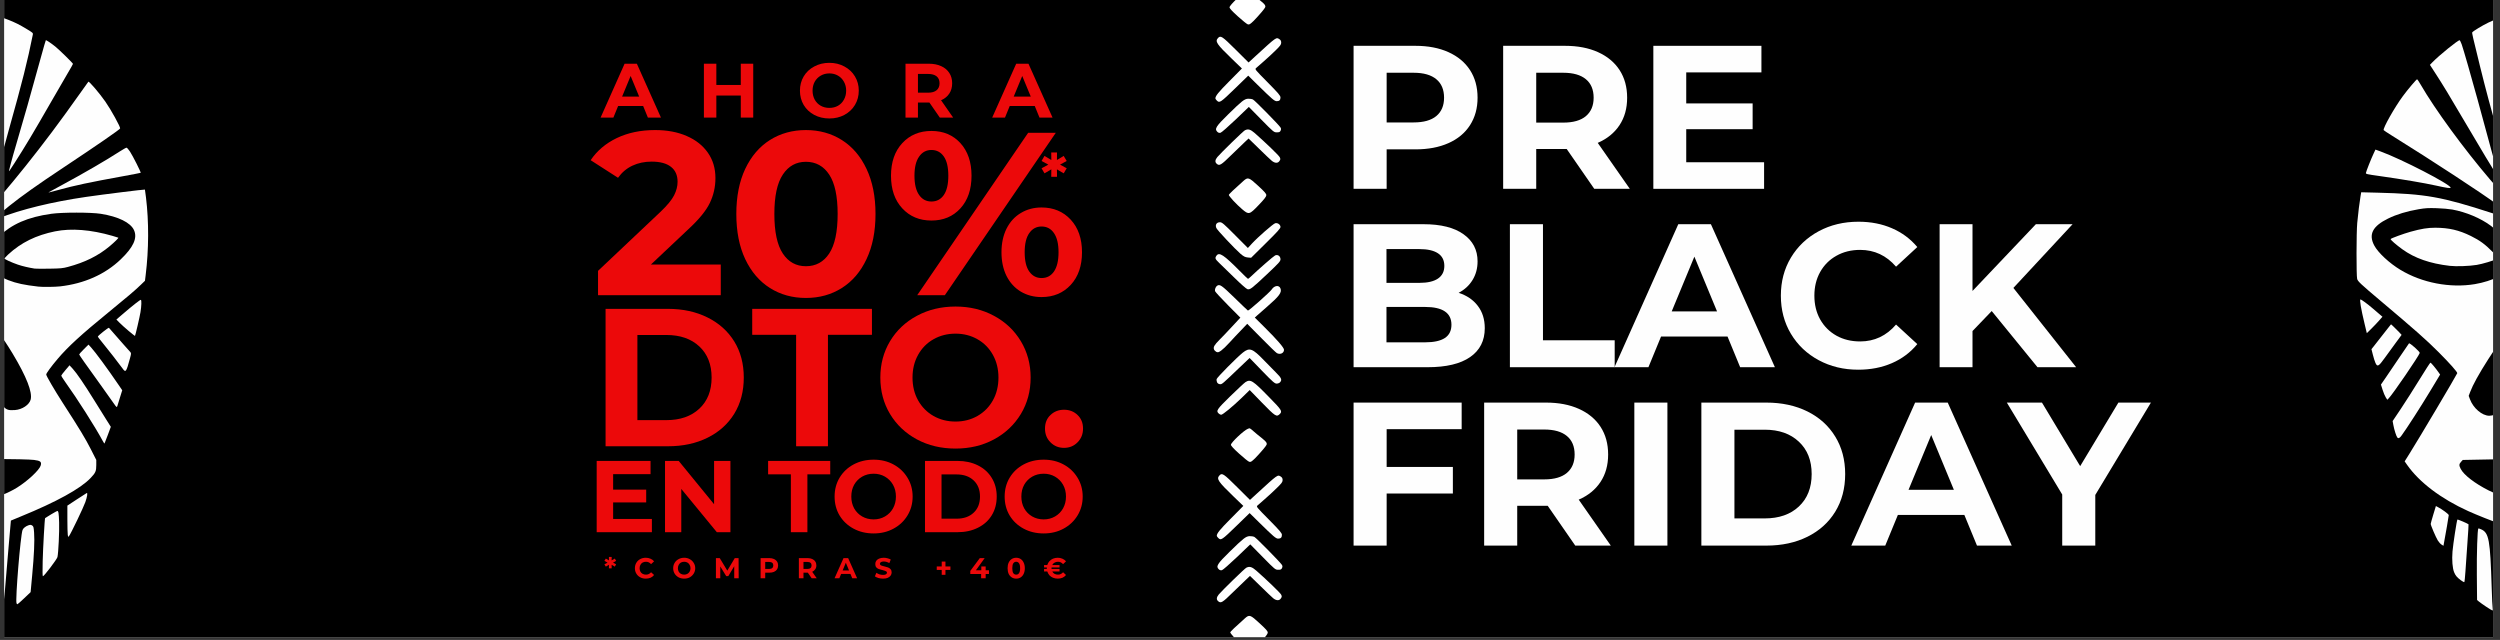 <svg xmlns="http://www.w3.org/2000/svg" xmlns:xlink="http://www.w3.org/1999/xlink" width="586" zoomAndPan="magnify" viewBox="0 0 439.5 112.5" height="150" preserveAspectRatio="xMidYMid meet"><rect x="0" y="0" width="439.5" height="112.5" fill="#333333" stroke="none"/><defs><g></g><clipPath id="44fd69f0c0"><path d="M 0.723 0 L 438.277 0 L 438.277 112.004 L 0.723 112.004 Z M 0.723 0 " clip-rule="nonzero"></path></clipPath><clipPath id="bf40bece40"><path d="M 0.723 2 L 26.523 2 L 26.523 110.562 L 0.723 110.562 Z M 0.723 2 " clip-rule="nonzero"></path></clipPath><clipPath id="a38a8aaec0"><path d="M 414.188 2 L 438.277 2 L 438.277 110.562 L 414.188 110.562 Z M 414.188 2 " clip-rule="nonzero"></path></clipPath><clipPath id="f599c9e5c1"><path d="M 213.262 50 L 225.957 50 L 225.957 63 L 213.262 63 Z M 213.262 50 " clip-rule="nonzero"></path></clipPath><clipPath id="53b7a2bbeb"><path d="M 213.262 44 L 225.957 44 L 225.957 51 L 213.262 51 Z M 213.262 44 " clip-rule="nonzero"></path></clipPath><clipPath id="667b02dd0e"><path d="M 213.262 39 L 225.957 39 L 225.957 46 L 213.262 46 Z M 213.262 39 " clip-rule="nonzero"></path></clipPath><clipPath id="bd834c1e6a"><path d="M 213.262 22 L 225.957 22 L 225.957 29 L 213.262 29 Z M 213.262 22 " clip-rule="nonzero"></path></clipPath><clipPath id="394c0478e6"><path d="M 213.262 6 L 225.957 6 L 225.957 18 L 213.262 18 Z M 213.262 6 " clip-rule="nonzero"></path></clipPath><clipPath id="b2986ff5f1"><path d="M 213.262 61 L 225.957 61 L 225.957 68 L 213.262 68 Z M 213.262 61 " clip-rule="nonzero"></path></clipPath><clipPath id="5c21c780e6"><path d="M 213.262 17 L 225.957 17 L 225.957 24 L 213.262 24 Z M 213.262 17 " clip-rule="nonzero"></path></clipPath><clipPath id="5186bb1a3d"><path d="M 213.262 99 L 225.957 99 L 225.957 106 L 213.262 106 Z M 213.262 99 " clip-rule="nonzero"></path></clipPath><clipPath id="bf3cc331eb"><path d="M 213.262 83 L 225.957 83 L 225.957 95 L 213.262 95 Z M 213.262 83 " clip-rule="nonzero"></path></clipPath><clipPath id="0d4e31a718"><path d="M 214 94 L 225.957 94 L 225.957 101 L 214 101 Z M 214 94 " clip-rule="nonzero"></path></clipPath><clipPath id="7eb7757959"><path d="M 214 66 L 225.957 66 L 225.957 74 L 214 74 Z M 214 66 " clip-rule="nonzero"></path></clipPath><clipPath id="e6dd81150b"><path d="M 216 108 L 223 108 L 223 112.004 L 216 112.004 Z M 216 108 " clip-rule="nonzero"></path></clipPath><clipPath id="a6f7051b86"><path d="M 0.707 10 L 24 10 L 24 40 L 0.707 40 Z M 0.707 10 " clip-rule="nonzero"></path></clipPath><clipPath id="8589df0f28"><rect x="0" width="89" y="0" height="51"></rect></clipPath><clipPath id="be05867ada"><rect x="0" width="7" y="0" height="14"></rect></clipPath><clipPath id="e0988459d7"><rect x="0" width="89" y="0" height="43"></rect></clipPath><clipPath id="d535126c38"><rect x="0" width="89" y="0" height="23"></rect></clipPath><clipPath id="5474271ec3"><path d="M 0.094 1 L 3 1 L 3 4 L 0.094 4 Z M 0.094 1 " clip-rule="nonzero"></path></clipPath><clipPath id="7064318338"><rect x="0" width="85" y="0" height="7"></rect></clipPath><clipPath id="c0414a34ac"><path d="M 0.379 4 L 12 4 L 12 14 L 0.379 14 Z M 0.379 4 " clip-rule="nonzero"></path></clipPath><clipPath id="be3a2d6320"><rect x="0" width="87" y="0" height="18"></rect></clipPath></defs><g clip-path="url(#44fd69f0c0)"><path fill="#ffffff" d="M 0.723 0 L 438.277 0 L 438.277 112.004 L 0.723 112.004 Z M 0.723 0 " fill-opacity="1" fill-rule="nonzero"></path><path fill="#000000" d="M 0.723 0 L 438.277 0 L 438.277 112.004 L 0.723 112.004 Z M 0.723 0 " fill-opacity="1" fill-rule="nonzero"></path></g><g clip-path="url(#bf40bece40)"><path fill="#fefefe" d="M -32.723 30.961 C -35.086 30.629 -35.238 30.594 -35.203 30.391 C -35.152 30.098 -34.301 27.945 -33.871 27.031 L -33.527 26.297 L -32.656 26.613 C -28.93 27.973 -20.336 32.41 -20.312 32.988 C -20.309 33.141 -21.023 33.043 -22.879 32.625 C -24.941 32.168 -28.887 31.5 -32.723 30.961 Z M -12.023 31.074 C -11.773 31.461 -11.77 31.316 -12.004 30.547 C -12.125 30.16 -12.641 28.293 -13.156 26.398 C -14.125 22.828 -14.492 21.48 -15.551 17.594 C -16.574 13.84 -18.09 8.566 -18.363 7.812 C -18.504 7.426 -18.668 7.098 -18.727 7.074 C -18.965 7 -22.324 9.719 -23.527 10.961 L -23.953 11.402 L -23.078 12.75 C -21.668 14.918 -20.617 16.652 -17.52 21.922 C -15.105 26.031 -12.824 29.824 -12.023 31.074 Z M 1.934 28.629 C 1.777 29.234 1.625 29.832 1.594 29.953 C 1.504 30.281 1.598 30.156 2.504 28.742 C 4.492 25.641 5.867 23.34 8.945 17.977 C 10.137 15.902 11.496 13.555 11.969 12.762 C 12.441 11.969 12.828 11.277 12.828 11.23 C 12.828 11.105 10.391 8.715 9.707 8.172 C 8.93 7.551 8.117 7.012 8.055 7.074 C 8.023 7.105 7.656 8.379 7.238 9.902 C 5.527 16.145 3.973 21.621 2.863 25.348 C 2.508 26.543 2.086 28.02 1.934 28.629 Z M 8.57 33.797 C 8.477 33.875 8.684 33.824 10.219 33.406 C 13.207 32.586 15.688 32.059 21.574 30.988 C 23.289 30.676 24.711 30.402 24.734 30.379 C 24.812 30.305 23.34 27.391 22.855 26.652 C 22.605 26.273 22.328 25.961 22.242 25.961 C 22.156 25.961 21.637 26.254 21.09 26.605 C 18.684 28.164 14.672 30.492 10.91 32.52 C 9.648 33.199 8.594 33.773 8.566 33.797 Z M -15.719 46.57 C -17.012 46.785 -19.324 46.867 -20.445 46.738 C -23.93 46.336 -26.621 45.398 -28.801 43.824 C -29.906 43.023 -30.926 42.133 -30.859 42.023 C -30.77 41.883 -28.625 41.094 -27.367 40.742 C -25.492 40.219 -24.32 40.027 -22.992 40.035 C -20.602 40.047 -18.848 40.457 -16.758 41.484 C -15.172 42.27 -14.242 42.949 -12.895 44.32 L -11.875 45.355 L -12.156 45.504 C -12.75 45.816 -14.73 46.41 -15.719 46.57 Z M 9.711 40.664 C 6.332 41.352 3.711 42.641 1.445 44.734 C 1.09 45.066 0.793 45.387 0.793 45.445 C 0.793 45.574 1.992 46.125 3.145 46.523 C 3.914 46.789 5.082 47.062 6.098 47.219 C 6.281 47.246 7.438 47.254 8.668 47.234 C 10.66 47.203 11.027 47.168 11.949 46.922 C 14.945 46.121 17.273 44.965 19.277 43.289 C 20.16 42.547 20.875 41.844 20.801 41.785 C 20.773 41.766 20.309 41.621 19.77 41.465 C 15.977 40.371 12.523 40.098 9.711 40.668 Z M 25.609 48.352 C 26.164 43.863 26.184 38.973 25.664 34.711 C 25.574 33.961 25.488 33.336 25.477 33.328 C 25.426 33.273 18.004 34.195 15.176 34.609 C 9.137 35.488 3.754 36.801 -0.25 38.375 C -0.789 38.586 -1.262 38.754 -1.312 38.754 C -1.449 38.754 -0.18 37.656 1.613 36.215 C 3.824 34.445 6.566 32.5 11.203 29.422 C 17.234 25.414 21.043 22.785 21.117 22.578 C 21.199 22.34 19.523 19.301 18.523 17.867 C 17.484 16.379 15.652 14.234 15.531 14.367 C 15.504 14.398 14.801 15.383 13.969 16.555 C 10.461 21.508 7.738 25.137 4.457 29.242 C 1.625 32.789 -1.879 36.895 -1.973 36.781 C -2.117 36.602 -0.336 29.551 1.578 22.734 C 3.902 14.465 4.836 10.762 5.777 6.059 C 5.828 5.809 5.73 5.723 4.711 5.113 C 3.301 4.27 2.73 3.984 1.379 3.449 C -3.391 1.551 -9.055 1.75 -13.695 3.98 C -14.723 4.477 -16.387 5.484 -16.512 5.691 C -16.578 5.801 -16.445 6.379 -15.164 11.582 C -14.098 15.902 -13.34 18.723 -11.617 24.758 C -10.988 26.953 -10.23 29.734 -9.93 30.938 C -9.371 33.176 -8.777 36.152 -8.852 36.367 C -8.898 36.516 -11.504 33.75 -13.332 31.613 C -18.008 26.145 -23.09 19.195 -25.609 14.824 C -25.895 14.332 -26.16 13.934 -26.203 13.934 C -26.328 13.934 -27.844 15.73 -28.699 16.887 C -30.152 18.852 -32.258 22.586 -32.078 22.879 C -32.043 22.934 -31.438 23.344 -30.727 23.781 C -23.41 28.332 -14.742 34.008 -12.113 35.965 C -9.84 37.66 -8.965 38.539 -9.551 38.539 C -9.648 38.539 -11.234 38.047 -13.078 37.449 C -21.891 34.586 -24.699 34.086 -33.105 33.875 L -36.031 33.801 L -36.152 34.5 C -36.324 35.508 -36.57 37.484 -36.73 39.195 C -36.887 40.848 -36.898 48.406 -36.746 49.035 C -36.641 49.453 -36.113 49.949 -32.68 52.844 C -26.504 58.051 -24.605 59.73 -22.445 61.891 C -20.477 63.859 -19.082 65.434 -19.148 65.609 C -19.305 66.016 -25.973 77.254 -27.512 79.699 L -28.395 81.109 L -27.961 81.73 C -25.809 84.797 -21.98 87.691 -17.234 89.844 C -15.762 90.512 -12.738 91.715 -12.195 91.855 C -11.832 91.945 -11.84 91.918 -11.508 95.078 C -11.309 96.973 -11.113 100.996 -11.051 104.508 L -10.98 108.527 L -9.547 109.23 C -8.293 109.852 -7.566 110.113 -6.531 110.316 C -5.852 110.453 -4.879 110.277 -3.562 109.785 C -2.391 109.348 0.348 108.223 0.449 108.137 C 0.496 108.102 1.109 101.168 1.559 95.582 C 1.738 93.359 1.898 91.535 1.914 91.52 C 1.934 91.504 2.73 91.172 3.695 90.781 C 9.902 88.246 14.141 85.914 15.902 84.062 C 16.797 83.129 16.926 82.836 16.926 81.762 L 16.926 80.859 C 16.926 80.859 15.969 78.973 15.969 78.973 C 15.031 77.125 14.023 75.457 11.051 70.855 C 9.555 68.531 8.125 66.082 8.125 65.836 C 8.125 65.629 9.012 64.414 10.113 63.117 C 11.961 60.938 14.27 58.824 19.121 54.867 C 22.422 52.172 23.695 51.09 24.762 50.062 L 25.484 49.363 Z M -6.629 28.312 L -6.367 27.547 L -5.809 27.551 C -5.465 27.551 -5.141 27.629 -4.953 27.75 C -4.562 28.008 -4.141 28.934 -3.996 29.867 C -3.742 31.492 -4.113 34.527 -4.852 36.812 C -4.945 37.098 -5.082 37.332 -5.16 37.332 C -5.402 37.332 -5.875 36.891 -6.094 36.461 C -6.965 34.754 -7.266 30.172 -6.629 28.312 Z M 2.242 62.199 C 4.664 66.23 5.734 68.973 5.387 70.258 C 5.141 71.168 3.898 71.996 2.637 72.086 C 1.492 72.168 1.172 72.066 0.508 71.402 C 0.031 70.922 -0.238 70.477 -0.988 68.945 L -1.898 67.078 L -2.379 68.637 C -3.395 71.902 -4.312 73.09 -5.84 73.094 C -6.613 73.094 -7.746 71.34 -8.66 68.719 C -8.926 67.957 -9.168 67.426 -9.199 67.516 C -9.234 67.605 -9.465 68.27 -9.711 68.992 C -10.332 70.797 -10.641 71.383 -11.363 72.121 C -11.84 72.605 -12.121 72.793 -12.559 72.922 C -12.875 73.016 -13.309 73.09 -13.523 73.09 C -14.793 73.074 -16.328 71.758 -16.918 70.18 L -17.137 69.59 L -16.879 68.91 C -15.926 66.375 -12.613 61.199 -6.934 53.367 L -5.52 51.414 L -5.066 51.938 C -3.055 54.27 0.355 59.051 2.242 62.195 Z M -29.113 47.453 C -31.094 46.258 -33.074 44.418 -33.742 43.152 C -34.777 41.203 -34.031 39.754 -31.309 38.422 C -29.789 37.68 -28.012 37.137 -25.945 36.785 C -24.742 36.582 -24.25 36.551 -22.773 36.598 C -21.812 36.629 -20.582 36.734 -20.039 36.832 C -17.637 37.266 -15.023 38.363 -13.27 39.672 C -12.094 40.547 -9.762 42.895 -9.18 43.785 C -8.363 45.035 -8.32 45.625 -8.984 46.527 C -10.078 48.02 -13.012 49.441 -16.047 49.949 C -20.395 50.676 -25.34 49.73 -29.117 47.449 Z M 7.152 81.844 C 6.91 82.648 4.879 84.543 3 85.719 C 1.512 86.648 -0.582 87.488 -2.484 87.914 C -3.594 88.164 -7.137 88.234 -8.281 88.031 C -10.211 87.691 -11.754 87.164 -13.641 86.211 C -16.082 84.973 -18.004 83.492 -18.547 82.422 C -18.852 81.816 -18.84 81.59 -18.48 81.191 L -18.18 80.859 L -11.945 80.738 C -5.348 80.609 4.527 80.676 5.984 80.855 C 7.117 80.996 7.348 81.195 7.152 81.848 Z M 21.203 45.617 C 18.465 48.234 14.816 49.859 10.582 50.344 C 9.664 50.449 7.508 50.473 6.754 50.387 C 4.262 50.102 2.914 49.816 1.492 49.266 C -0.238 48.59 -1.719 47.469 -2.16 46.492 C -2.438 45.891 -2.441 44.938 -2.172 44.227 C -1.891 43.496 -1.133 42.457 -0.285 41.645 C 2.086 39.383 4.859 38.172 9.012 37.586 C 10.945 37.312 15.984 37.312 17.719 37.586 C 20.789 38.07 22.953 39.129 23.555 40.453 C 24.195 41.848 23.461 43.461 21.203 45.617 Z M -30.379 74.734 L -30.508 74.023 L -29.078 71.891 C -28.293 70.719 -26.82 68.406 -25.805 66.754 C -24.789 65.098 -23.914 63.746 -23.859 63.75 C -23.754 63.758 -22.922 64.754 -22.434 65.453 L -22.16 65.852 L -23.93 68.789 C -25.527 71.441 -28.051 75.363 -28.938 76.566 C -29.289 77.047 -29.496 77.137 -29.691 76.898 C -29.867 76.688 -30.234 75.527 -30.379 74.734 Z M -31.719 69.855 L -31.445 70.281 L -31.191 70.02 C -30.473 69.285 -25.922 62.633 -25.742 62.051 C -25.676 61.848 -27.504 60.227 -27.633 60.367 C -27.684 60.422 -28.383 61.449 -29.191 62.652 C -29.996 63.855 -31.086 65.461 -31.609 66.223 L -32.562 67.609 L -32.277 68.52 C -32.121 69.02 -31.871 69.621 -31.719 69.855 Z M -32.297 55.684 L -32.637 55.395 C -32.824 55.234 -33.422 54.723 -33.969 54.25 C -34.926 53.43 -35.996 52.645 -36.16 52.645 C -36.348 52.645 -36.07 54.289 -35.434 56.949 L -35.047 58.574 L -34.23 57.77 C -33.785 57.328 -33.164 56.68 -32.855 56.324 Z M 5.656 92.383 C 5.441 92.246 5.328 92.238 5.016 92.34 C 4.531 92.5 4.086 92.848 3.965 93.168 C 3.602 94.125 2.672 105.441 2.906 106.055 C 2.945 106.152 3.012 106.23 3.059 106.23 C 3.105 106.23 3.648 105.75 4.262 105.164 L 5.383 104.098 L 5.656 101.145 C 5.992 97.586 6.102 95.062 5.992 93.625 C 5.922 92.664 5.887 92.535 5.656 92.383 Z M -33.543 63.77 C -33.199 64.555 -32.984 64.445 -31.914 62.953 C -31.406 62.246 -30.527 61.039 -29.961 60.27 L -28.93 58.871 L -29.379 58.383 C -29.625 58.117 -30.043 57.699 -30.309 57.453 L -30.789 57.012 L -31.164 57.48 C -31.371 57.738 -32 58.539 -32.562 59.262 C -33.121 59.98 -33.727 60.754 -33.906 60.98 L -34.23 61.383 L -33.988 62.344 C -33.855 62.875 -33.656 63.516 -33.543 63.77 Z M -17.902 102.324 C -17.859 102.277 -17.77 101.402 -17.703 100.379 C -17.641 99.355 -17.48 97.102 -17.355 95.367 C -17.227 93.629 -17.141 92.195 -17.16 92.176 C -17.301 92.031 -19.066 91.281 -19.117 91.34 C -19.23 91.465 -19.867 95.609 -19.984 96.965 C -20.105 98.41 -19.988 99.914 -19.695 100.609 C -19.457 101.188 -19.191 101.5 -18.535 101.996 C -18.23 102.227 -17.941 102.375 -17.898 102.328 Z M -22.902 88.961 L -23.359 90.461 C -23.609 91.285 -23.812 92.023 -23.812 92.102 C -23.812 92.352 -22.914 94.449 -22.574 95.004 C -22.395 95.297 -22.094 95.629 -21.91 95.742 L -21.57 95.949 L -21.43 95.156 C -21.352 94.723 -21.145 93.551 -20.965 92.555 C -20.785 91.559 -20.641 90.664 -20.641 90.562 C -20.641 90.391 -21.801 89.531 -22.566 89.137 Z M -14.945 93.055 C -15.191 92.945 -15.41 92.875 -15.438 92.898 C -15.602 93.066 -15.738 97.23 -15.703 101.074 L -15.664 105.484 L -15.336 105.758 C -15.156 105.91 -14.57 106.32 -14.039 106.676 C -13.508 107.031 -13.02 107.324 -12.957 107.324 C -12.891 107.324 -12.875 107.184 -12.918 106.969 C -12.957 106.773 -13.035 105.137 -13.094 103.332 C -13.355 94.859 -13.57 93.676 -14.945 93.055 Z M 22.84 63.031 C 23.078 62.156 23.082 62.09 22.906 61.887 C 22.805 61.766 22.277 61.176 21.734 60.574 C 20.945 59.699 19.703 58.281 19.152 57.629 C 19.074 57.535 17.199 59.027 17.199 59.184 C 17.199 59.227 17.508 59.629 17.883 60.082 C 18.703 61.066 21.074 64.105 21.527 64.754 C 22.094 65.566 22.195 65.434 22.84 63.031 Z M 12.137 94.242 C 12.484 93.773 14.699 89.152 15.008 88.258 C 15.328 87.332 15.441 86.598 15.25 86.672 C 15.203 86.691 14.414 87.199 13.504 87.797 L 11.844 88.887 L 11.844 91.242 C 11.844 92.539 11.875 93.789 11.914 94.023 C 11.98 94.422 11.996 94.438 12.141 94.242 Z M 24.695 54.887 C 24.871 53.801 24.906 52.797 24.766 52.711 C 24.672 52.652 23.301 53.727 21.539 55.246 L 20.461 56.172 L 20.992 56.715 C 21.281 57.012 22.012 57.668 22.609 58.172 C 23.211 58.672 23.711 59.074 23.727 59.059 C 23.801 58.98 24.555 55.742 24.695 54.887 Z M 20.5 71.559 C 20.543 71.562 20.602 71.477 20.633 71.371 C 20.66 71.266 20.867 70.602 21.086 69.895 L 21.488 68.605 L 20.801 67.598 C 18.977 64.91 16.734 61.859 16.004 61.07 L 15.555 60.582 L 14.738 61.395 C 14.289 61.84 13.922 62.25 13.922 62.305 C 13.922 62.41 14.93 63.848 17.703 67.688 C 18.66 69.016 19.664 70.43 19.934 70.828 C 20.203 71.23 20.461 71.559 20.504 71.559 Z M 12.809 64.855 L 12.223 64.219 L 11.512 65.055 C 11.121 65.516 10.789 65.949 10.773 66.02 C 10.758 66.09 11.098 66.641 11.531 67.242 C 13.523 70.004 16.758 75.09 18.02 77.441 C 18.191 77.758 18.348 77.996 18.367 77.98 C 18.387 77.961 18.645 77.289 18.945 76.488 L 19.484 75.035 L 18.684 73.766 C 18.242 73.062 17.301 71.559 16.594 70.414 C 14.816 67.543 13.496 65.609 12.809 64.855 Z M 7.539 101.309 C 7.746 101.309 10.016 98.316 10.102 97.93 C 10.266 97.203 10.449 93.434 10.395 91.832 C 10.344 90.219 10.277 89.824 10.07 89.824 C 9.992 89.824 8.137 90.914 7.934 91.078 C 7.855 91.141 7.562 96.332 7.504 98.656 C 7.461 100.348 7.473 101.309 7.539 101.309 Z M 7.539 101.309 " fill-opacity="1" fill-rule="nonzero"></path></g><g clip-path="url(#a38a8aaec0)"><path fill="#fefefe" d="M 418.406 30.961 C 416.047 30.629 415.895 30.594 415.93 30.391 C 415.98 30.098 416.832 27.945 417.262 27.031 L 417.605 26.297 L 418.477 26.613 C 422.203 27.973 430.797 32.41 430.816 32.988 C 430.824 33.141 430.109 33.043 428.25 32.625 C 426.191 32.168 422.246 31.5 418.41 30.961 Z M 439.109 31.074 C 439.359 31.461 439.363 31.316 439.129 30.547 C 439.008 30.16 438.492 28.293 437.977 26.398 C 437.008 22.828 436.641 21.48 435.582 17.594 C 434.559 13.84 433.043 8.566 432.77 7.812 C 432.629 7.426 432.465 7.098 432.406 7.074 C 432.168 7 428.809 9.719 427.605 10.961 L 427.18 11.402 L 428.055 12.75 C 429.465 14.918 430.516 16.652 433.613 21.922 C 436.027 26.031 438.305 29.824 439.109 31.074 Z M 453.066 28.629 C 452.91 29.234 452.758 29.832 452.727 29.953 C 452.637 30.281 452.73 30.156 453.637 28.742 C 455.625 25.641 457 23.34 460.078 17.977 C 461.266 15.902 462.629 13.555 463.102 12.762 C 463.57 11.969 463.957 11.277 463.957 11.23 C 463.957 11.105 461.523 8.715 460.84 8.172 C 460.062 7.551 459.25 7.012 459.188 7.074 C 459.156 7.105 458.789 8.379 458.371 9.902 C 456.656 16.145 455.105 21.621 453.996 25.348 C 453.637 26.543 453.219 28.02 453.066 28.629 Z M 459.699 33.797 C 459.609 33.875 459.816 33.824 461.352 33.406 C 464.34 32.586 466.82 32.059 472.703 30.988 C 474.418 30.676 475.844 30.402 475.867 30.379 C 475.945 30.305 474.473 27.391 473.988 26.652 C 473.738 26.273 473.461 25.961 473.375 25.961 C 473.289 25.961 472.77 26.254 472.223 26.605 C 469.816 28.164 465.805 30.492 462.043 32.52 C 460.781 33.199 459.727 33.773 459.699 33.797 Z M 435.414 46.57 C 434.121 46.785 431.809 46.867 430.684 46.738 C 427.203 46.336 424.512 45.398 422.332 43.824 C 421.227 43.023 420.207 42.133 420.273 42.023 C 420.363 41.883 422.508 41.094 423.766 40.742 C 425.641 40.219 426.812 40.027 428.141 40.035 C 430.531 40.047 432.285 40.457 434.375 41.484 C 435.961 42.27 436.891 42.949 438.238 44.32 L 439.258 45.355 L 438.977 45.504 C 438.383 45.816 436.402 46.41 435.414 46.57 Z M 460.844 40.664 C 457.465 41.352 454.84 42.641 452.578 44.734 C 452.219 45.066 451.926 45.387 451.926 45.445 C 451.926 45.574 453.125 46.125 454.277 46.523 C 455.047 46.789 456.215 47.062 457.23 47.219 C 457.41 47.246 458.57 47.254 459.801 47.234 C 461.793 47.203 462.16 47.168 463.082 46.922 C 466.078 46.121 468.406 44.965 470.41 43.289 C 471.293 42.547 472.008 41.844 471.934 41.785 C 471.906 41.766 471.441 41.621 470.902 41.465 C 467.109 40.371 463.656 40.098 460.844 40.668 Z M 476.742 48.352 C 477.297 43.863 477.316 38.973 476.797 34.711 C 476.707 33.961 476.621 33.336 476.609 33.328 C 476.559 33.273 469.133 34.195 466.309 34.609 C 460.27 35.488 454.887 36.801 450.883 38.375 C 450.344 38.586 449.867 38.754 449.82 38.754 C 449.684 38.754 450.953 37.656 452.746 36.215 C 454.953 34.445 457.699 32.5 462.336 29.422 C 468.367 25.414 472.176 22.785 472.25 22.578 C 472.328 22.34 470.656 19.301 469.656 17.867 C 468.617 16.379 466.785 14.234 466.664 14.367 C 466.637 14.398 465.934 15.383 465.102 16.555 C 461.59 21.508 458.867 25.137 455.59 29.242 C 452.754 32.789 449.254 36.895 449.16 36.781 C 449.012 36.602 450.797 29.551 452.711 22.734 C 455.035 14.465 455.969 10.762 456.91 6.059 C 456.961 5.809 456.863 5.723 455.84 5.113 C 454.434 4.27 453.859 3.984 452.512 3.449 C 447.742 1.551 442.078 1.75 437.438 3.98 C 436.41 4.477 434.746 5.484 434.621 5.691 C 434.555 5.801 434.688 6.379 435.969 11.582 C 437.035 15.902 437.793 18.723 439.516 24.758 C 440.145 26.953 440.902 29.734 441.203 30.938 C 441.762 33.176 442.355 36.152 442.281 36.367 C 442.23 36.516 439.625 33.75 437.797 31.613 C 433.125 26.145 428.043 19.195 425.523 14.824 C 425.238 14.332 424.973 13.934 424.93 13.934 C 424.805 13.934 423.285 15.73 422.434 16.887 C 420.98 18.852 418.871 22.586 419.051 22.879 C 419.09 22.934 419.695 23.344 420.406 23.781 C 427.723 28.332 436.391 34.008 439.016 35.965 C 441.293 37.66 442.168 38.539 441.582 38.539 C 441.484 38.539 439.898 38.047 438.055 37.449 C 429.242 34.586 426.434 34.086 418.023 33.875 L 415.102 33.801 L 414.98 34.5 C 414.805 35.508 414.562 37.484 414.402 39.195 C 414.246 40.848 414.234 48.406 414.387 49.035 C 414.492 49.453 415.02 49.949 418.453 52.844 C 424.629 58.051 426.527 59.73 428.688 61.891 C 430.656 63.859 432.051 65.434 431.984 65.609 C 431.828 66.016 425.16 77.254 423.621 79.699 L 422.738 81.109 L 423.172 81.73 C 425.32 84.797 429.152 87.691 433.898 89.844 C 435.371 90.512 438.395 91.715 438.938 91.855 C 439.301 91.945 439.293 91.918 439.625 95.078 C 439.824 96.973 440.02 100.996 440.082 104.508 L 440.152 108.527 L 441.586 109.23 C 442.84 109.852 443.562 110.113 444.602 110.316 C 445.281 110.453 446.254 110.277 447.57 109.785 C 448.742 109.348 451.48 108.223 451.582 108.137 C 451.629 108.102 452.242 101.168 452.691 95.582 C 452.871 93.359 453.031 91.535 453.047 91.52 C 453.062 91.504 453.863 91.172 454.828 90.781 C 461.035 88.246 465.27 85.914 467.035 84.062 C 467.926 83.129 468.059 82.836 468.059 81.762 L 468.059 80.859 C 468.059 80.859 467.102 78.973 467.102 78.973 C 466.164 77.125 465.152 75.457 462.184 70.855 C 460.684 68.531 459.258 66.082 459.258 65.836 C 459.258 65.629 460.145 64.414 461.246 63.117 C 463.094 60.938 465.402 58.824 470.25 54.867 C 473.555 52.172 474.828 51.09 475.895 50.062 L 476.617 49.363 Z M 444.504 28.312 L 444.766 27.547 L 445.32 27.551 C 445.668 27.551 445.992 27.629 446.18 27.75 C 446.57 28.008 446.988 28.934 447.137 29.867 C 447.391 31.492 447.02 34.527 446.281 36.812 C 446.188 37.098 446.051 37.332 445.973 37.332 C 445.73 37.332 445.258 36.891 445.039 36.461 C 444.168 34.754 443.867 30.172 444.5 28.312 Z M 453.375 62.199 C 455.797 66.23 456.863 68.973 456.52 70.258 C 456.273 71.168 455.027 71.996 453.77 72.086 C 452.625 72.168 452.305 72.066 451.641 71.402 C 451.164 70.922 450.891 70.477 450.145 68.945 L 449.234 67.078 L 448.75 68.637 C 447.738 71.902 446.82 73.09 445.293 73.094 C 444.52 73.094 443.387 71.34 442.473 68.719 C 442.207 67.957 441.965 67.426 441.934 67.516 C 441.898 67.605 441.668 68.27 441.422 68.992 C 440.801 70.797 440.492 71.383 439.77 72.121 C 439.289 72.605 439.012 72.793 438.57 72.922 C 438.258 73.016 437.824 73.09 437.609 73.09 C 436.34 73.074 434.805 71.758 434.215 70.18 L 433.996 69.59 L 434.254 68.91 C 435.207 66.375 438.516 61.199 444.199 53.367 L 445.613 51.414 L 446.066 51.938 C 448.078 54.27 451.488 59.051 453.375 62.195 Z M 422.016 47.453 C 420.035 46.258 418.059 44.418 417.391 43.152 C 416.355 41.203 417.102 39.754 419.824 38.422 C 421.34 37.68 423.121 37.137 425.188 36.785 C 426.391 36.582 426.883 36.551 428.359 36.598 C 429.32 36.629 430.551 36.734 431.094 36.832 C 433.496 37.266 436.109 38.363 437.863 39.672 C 439.035 40.547 441.371 42.895 441.953 43.785 C 442.77 45.035 442.809 45.625 442.148 46.527 C 441.051 48.02 438.117 49.441 435.086 49.949 C 430.738 50.676 425.793 49.73 422.016 47.449 Z M 458.281 81.844 C 458.043 82.648 456.012 84.543 454.133 85.719 C 452.645 86.648 450.551 87.488 448.648 87.914 C 447.539 88.164 443.992 88.234 442.852 88.031 C 440.922 87.691 439.379 87.164 437.492 86.211 C 435.051 84.973 433.129 83.492 432.586 82.422 C 432.277 81.816 432.289 81.59 432.652 81.191 L 432.953 80.859 L 439.188 80.738 C 445.785 80.609 455.66 80.676 457.117 80.855 C 458.246 80.996 458.48 81.195 458.285 81.848 Z M 472.336 45.617 C 469.598 48.234 465.949 49.859 461.715 50.344 C 460.797 50.449 458.637 50.473 457.887 50.387 C 455.395 50.102 454.047 49.816 452.625 49.266 C 450.895 48.59 449.414 47.469 448.969 46.492 C 448.695 45.891 448.691 44.938 448.961 44.227 C 449.242 43.496 450 42.457 450.848 41.645 C 453.215 39.383 455.992 38.172 460.145 37.586 C 462.078 37.312 467.117 37.312 468.852 37.586 C 471.922 38.07 474.086 39.129 474.688 40.453 C 475.324 41.848 474.594 43.461 472.336 45.617 Z M 420.754 74.734 L 420.625 74.023 L 422.055 71.891 C 422.84 70.719 424.312 68.406 425.328 66.754 C 426.344 65.098 427.219 63.746 427.273 63.75 C 427.379 63.758 428.211 64.754 428.695 65.453 L 428.973 65.852 L 427.203 68.789 C 425.605 71.441 423.082 75.363 422.195 76.566 C 421.844 77.047 421.637 77.137 421.438 76.898 C 421.266 76.688 420.898 75.527 420.754 74.734 Z M 419.414 69.855 L 419.688 70.281 L 419.941 70.02 C 420.66 69.285 425.211 62.633 425.391 62.051 C 425.453 61.848 423.629 60.227 423.5 60.367 C 423.449 60.422 422.75 61.449 421.941 62.652 C 421.137 63.855 420.047 65.461 419.523 66.223 L 418.57 67.609 L 418.855 68.52 C 419.012 69.02 419.262 69.621 419.414 69.855 Z M 418.836 55.684 L 418.496 55.395 C 418.309 55.234 417.711 54.723 417.16 54.25 C 416.207 53.43 415.137 52.645 414.973 52.645 C 414.781 52.645 415.059 54.289 415.699 56.949 L 416.086 58.574 L 416.902 57.77 C 417.348 57.328 417.965 56.68 418.273 56.324 Z M 456.789 92.383 C 456.574 92.246 456.461 92.238 456.148 92.34 C 455.664 92.5 455.219 92.848 455.098 93.168 C 454.73 94.125 453.805 105.441 454.039 106.055 C 454.078 106.152 454.145 106.23 454.191 106.23 C 454.238 106.23 454.781 105.75 455.395 105.164 L 456.512 104.098 L 456.789 101.145 C 457.121 97.586 457.234 95.062 457.125 93.625 C 457.055 92.664 457.02 92.535 456.789 92.383 Z M 417.59 63.77 C 417.934 64.555 418.148 64.445 419.219 62.953 C 419.727 62.246 420.605 61.039 421.172 60.27 L 422.203 58.871 L 421.754 58.383 C 421.508 58.117 421.086 57.699 420.824 57.453 L 420.344 57.012 L 419.969 57.48 C 419.758 57.738 419.133 58.539 418.57 59.262 C 418.012 59.98 417.406 60.754 417.227 60.98 L 416.902 61.383 L 417.145 62.344 C 417.277 62.875 417.477 63.516 417.59 63.77 Z M 433.23 102.324 C 433.273 102.277 433.363 101.402 433.43 100.379 C 433.492 99.355 433.648 97.102 433.777 95.367 C 433.902 93.629 433.992 92.195 433.969 92.176 C 433.828 92.031 432.066 91.281 432.012 91.34 C 431.902 91.465 431.262 95.609 431.148 96.965 C 431.027 98.41 431.145 99.914 431.438 100.609 C 431.676 101.188 431.941 101.5 432.598 101.996 C 432.902 102.227 433.191 102.375 433.234 102.328 Z M 428.23 88.961 L 427.773 90.461 C 427.523 91.285 427.32 92.023 427.32 92.102 C 427.32 92.352 428.219 94.449 428.559 95.004 C 428.738 95.297 429.035 95.629 429.223 95.742 L 429.562 95.949 L 429.703 95.156 C 429.777 94.723 429.988 93.551 430.168 92.555 C 430.344 91.559 430.492 90.664 430.492 90.562 C 430.492 90.391 429.332 89.531 428.566 89.137 Z M 436.184 93.055 C 435.941 92.945 435.719 92.875 435.695 92.898 C 435.531 93.066 435.395 97.23 435.43 101.074 L 435.469 105.484 L 435.797 105.758 C 435.977 105.91 436.562 106.32 437.094 106.676 C 437.625 107.031 438.113 107.324 438.172 107.324 C 438.238 107.324 438.258 107.184 438.215 106.969 C 438.172 106.773 438.094 105.137 438.039 103.332 C 437.777 94.859 437.562 93.676 436.188 93.055 Z M 473.973 63.031 C 474.207 62.156 474.211 62.09 474.039 61.887 C 473.938 61.766 473.41 61.176 472.867 60.574 C 472.078 59.699 470.836 58.281 470.285 57.629 C 470.203 57.535 468.332 59.027 468.332 59.184 C 468.332 59.227 468.641 59.629 469.016 60.082 C 469.836 61.066 472.207 64.105 472.66 64.754 C 473.227 65.566 473.328 65.434 473.973 63.031 Z M 463.27 94.242 C 463.617 93.773 465.832 89.152 466.141 88.258 C 466.461 87.332 466.574 86.598 466.383 86.672 C 466.332 86.691 465.547 87.199 464.633 87.797 L 462.973 88.887 L 462.973 91.242 C 462.977 92.539 463.008 93.789 463.047 94.023 C 463.113 94.422 463.129 94.438 463.27 94.242 Z M 475.824 54.887 C 476.004 53.801 476.035 52.797 475.898 52.711 C 475.801 52.652 474.434 53.727 472.672 55.246 L 471.594 56.172 L 472.125 56.715 C 472.414 57.012 473.145 57.668 473.742 58.172 C 474.34 58.672 474.844 59.074 474.859 59.059 C 474.934 58.98 475.688 55.742 475.824 54.887 Z M 471.633 71.559 C 471.676 71.562 471.734 71.477 471.762 71.371 C 471.793 71.266 472 70.602 472.219 69.895 L 472.617 68.605 L 471.934 67.598 C 470.109 64.91 467.867 61.859 467.137 61.07 L 466.688 60.582 L 465.867 61.395 C 465.418 61.84 465.051 62.25 465.051 62.305 C 465.051 62.41 466.062 63.848 468.832 67.688 C 469.793 69.016 470.797 70.43 471.066 70.828 C 471.336 71.23 471.594 71.559 471.633 71.559 Z M 463.941 64.855 L 463.355 64.219 L 462.645 65.055 C 462.254 65.516 461.922 65.949 461.906 66.02 C 461.887 66.09 462.23 66.641 462.664 67.242 C 464.656 70.004 467.891 75.09 469.152 77.441 C 469.324 77.758 469.48 77.996 469.496 77.98 C 469.52 77.961 469.777 77.289 470.074 76.488 L 470.617 75.035 L 469.816 73.766 C 469.375 73.062 468.434 71.559 467.727 70.414 C 465.945 67.543 464.629 65.609 463.941 64.855 Z M 458.672 101.309 C 458.879 101.309 461.145 98.316 461.234 97.93 C 461.398 97.203 461.578 93.434 461.527 91.832 C 461.477 90.219 461.41 89.824 461.203 89.824 C 461.125 89.824 459.266 90.914 459.066 91.078 C 458.988 91.141 458.695 96.332 458.637 98.656 C 458.59 100.348 458.605 101.309 458.672 101.309 Z M 458.672 101.309 " fill-opacity="1" fill-rule="nonzero"></path></g><g clip-path="url(#f599c9e5c1)"><path fill="#ffffff" d="M 213.426 61.441 C 213.488 61.59 213.676 61.777 213.836 61.863 C 214.109 61.977 214.223 61.953 214.672 61.641 C 214.957 61.441 215.617 60.82 216.137 60.234 C 216.66 59.664 217.57 58.68 218.18 58.059 L 219.262 56.926 L 221.75 59.438 C 223.105 60.82 224.34 62.016 224.477 62.078 C 225.059 62.398 225.73 62.078 225.73 61.492 C 225.73 61.129 224.562 59.773 222.398 57.621 L 220.594 55.828 L 221.016 55.445 C 221.254 55.234 222.023 54.562 222.723 53.949 C 224.887 52.07 225.383 51.414 225.109 50.715 C 224.875 50.07 224.027 50.168 223.555 50.902 C 223.258 51.352 219.535 54.66 219.387 54.598 C 219.336 54.574 218.266 53.566 217.023 52.344 C 214.746 50.129 214.434 49.918 213.961 50.242 C 213.711 50.406 213.527 50.902 213.602 51.176 C 213.648 51.324 214.672 52.434 215.879 53.652 L 218.055 55.844 L 216.637 57.371 C 215.852 58.219 214.844 59.289 214.371 59.75 C 213.465 60.672 213.266 61.008 213.426 61.441 Z M 213.426 61.441 " fill-opacity="1" fill-rule="evenodd"></path></g><g clip-path="url(#53b7a2bbeb)"><path fill="#ffffff" d="M 214.32 46.211 C 214.684 46.559 215.879 47.73 216.984 48.801 C 218.117 49.918 219.113 50.789 219.301 50.84 C 219.773 50.953 220.047 50.742 222.734 48.215 C 224.859 46.211 225.109 45.938 225.109 45.578 C 225.109 45.027 224.625 44.691 224.164 44.906 C 223.891 45.027 221.18 47.395 219.91 48.613 C 219.672 48.836 219.449 49.023 219.398 49.023 C 219.363 49.023 218.703 48.402 217.957 47.641 C 215.145 44.805 214.336 44.27 213.863 44.941 C 213.551 45.379 213.613 45.527 214.32 46.211 Z M 214.32 46.211 " fill-opacity="1" fill-rule="evenodd"></path></g><g clip-path="url(#667b02dd0e)"><path fill="#ffffff" d="M 213.836 40.09 C 214 40.477 217.109 43.773 218.094 44.629 C 218.641 45.09 218.887 45.215 219.363 45.266 L 219.945 45.316 L 222.523 42.766 C 224.574 40.75 225.109 40.152 225.109 39.902 C 225.109 39.492 224.613 39.133 224.188 39.242 C 223.828 39.328 221.055 41.758 220.082 42.828 L 219.375 43.598 L 217.121 41.332 C 215.129 39.328 214.82 39.07 214.473 39.07 C 213.875 39.07 213.586 39.527 213.836 40.09 Z M 213.836 40.09 " fill-opacity="1" fill-rule="evenodd"></path></g><g clip-path="url(#bd834c1e6a)"><path fill="#ffffff" d="M 213.887 28.777 C 214.359 29.215 214.633 29.062 216.449 27.273 C 217.422 26.34 218.492 25.293 218.852 24.957 L 219.5 24.348 L 221.34 26.141 C 222.348 27.137 223.367 28.094 223.594 28.281 C 224.141 28.715 224.664 28.727 224.938 28.293 C 225.121 28.02 225.121 27.934 224.973 27.633 C 224.812 27.309 222.461 25.047 220.605 23.414 C 219.836 22.742 219.422 22.617 218.852 22.906 C 218.551 23.055 214.582 26.926 214.012 27.609 C 213.613 28.094 213.562 28.492 213.887 28.777 Z M 213.887 28.777 " fill-opacity="1" fill-rule="evenodd"></path></g><g clip-path="url(#394c0478e6)"><path fill="#ffffff" d="M 213.91 17.668 C 214.398 18.152 214.52 18.078 217.223 15.453 L 219.438 13.297 L 221.066 14.902 C 223.656 17.441 224.051 17.789 224.449 17.789 C 224.91 17.789 225.109 17.59 225.109 17.133 C 225.109 16.82 224.75 16.398 222.844 14.469 C 220.629 12.227 220.582 12.18 220.816 11.969 C 220.953 11.844 221.539 11.332 222.125 10.824 C 222.707 10.324 223.641 9.453 224.203 8.906 C 225.074 8.059 225.234 7.836 225.234 7.5 C 225.234 7.203 225.148 7.039 224.922 6.891 C 224.352 6.516 224.438 6.453 220.719 9.863 L 219.5 10.984 L 217.223 8.719 C 214.844 6.355 214.582 6.18 214.121 6.691 C 213.574 7.289 213.887 7.762 216.574 10.348 L 218.328 12.043 L 216.125 14.27 C 214.184 16.223 213.664 16.871 213.664 17.305 C 213.664 17.367 213.773 17.527 213.91 17.668 Z M 213.91 17.668 " fill-opacity="1" fill-rule="evenodd"></path></g><g clip-path="url(#b2986ff5f1)"><path fill="#ffffff" d="M 213.961 67.215 C 214.047 67.391 214.234 67.516 214.445 67.539 C 214.82 67.59 214.832 67.562 218.004 64.527 L 219.684 62.934 L 221.863 65.188 C 223.777 67.164 224.102 67.438 224.438 67.438 C 224.648 67.438 224.91 67.34 225.023 67.215 C 225.434 66.766 225.285 66.445 224.266 65.438 C 223.742 64.914 222.809 63.969 222.199 63.332 C 220.184 61.242 219.672 61.055 218.492 61.988 C 217.457 62.809 213.949 66.355 213.875 66.656 C 213.848 66.805 213.887 67.055 213.961 67.215 Z M 213.961 67.215 " fill-opacity="1" fill-rule="evenodd"></path></g><g clip-path="url(#5c21c780e6)"><path fill="#ffffff" d="M 214.035 23.203 C 214.184 23.34 214.371 23.391 214.57 23.34 C 214.734 23.305 215.926 22.258 217.207 21.039 L 219.547 18.797 L 221.738 21.027 C 223.902 23.227 223.953 23.266 224.465 23.266 C 224.898 23.266 225.012 23.215 225.137 22.953 C 225.234 22.719 225.234 22.594 225.086 22.371 C 224.723 21.848 220.605 17.652 220.27 17.492 C 220.094 17.406 219.711 17.344 219.41 17.355 C 218.75 17.406 218.34 17.727 215.926 20.094 C 213.738 22.234 213.465 22.68 214.035 23.203 Z M 214.035 23.203 " fill-opacity="1" fill-rule="evenodd"></path></g><g clip-path="url(#5186bb1a3d)"><path fill="#ffffff" d="M 214.137 105.676 C 214.609 106.113 214.883 105.965 216.699 104.172 C 217.668 103.238 218.738 102.195 219.102 101.859 L 219.746 101.246 L 221.59 103.039 C 222.598 104.035 223.617 104.992 223.84 105.18 C 224.387 105.617 224.91 105.629 225.184 105.191 C 225.371 104.918 225.371 104.832 225.223 104.531 C 225.059 104.211 222.707 101.945 220.855 100.316 C 220.082 99.645 219.672 99.52 219.102 99.805 C 218.801 99.953 214.832 103.824 214.258 104.508 C 213.863 104.992 213.812 105.391 214.137 105.676 Z M 214.137 105.676 " fill-opacity="1" fill-rule="evenodd"></path></g><g clip-path="url(#bf3cc331eb)"><path fill="#ffffff" d="M 214.16 94.566 C 214.645 95.051 214.77 94.977 217.469 92.352 L 219.684 90.199 L 221.316 91.805 C 223.902 94.344 224.301 94.691 224.699 94.691 C 225.16 94.691 225.359 94.492 225.359 94.031 C 225.359 93.719 225 93.297 223.094 91.367 C 220.879 89.129 220.828 89.078 221.066 88.867 C 221.203 88.742 221.789 88.23 222.371 87.723 C 222.957 87.223 223.891 86.352 224.449 85.805 C 225.32 84.961 225.484 84.734 225.484 84.398 C 225.484 84.102 225.395 83.938 225.172 83.789 C 224.602 83.418 224.688 83.355 220.965 86.766 L 219.746 87.883 L 217.469 85.617 C 215.094 83.254 214.832 83.082 214.371 83.59 C 213.824 84.188 214.137 84.66 216.824 87.25 L 218.578 88.941 L 216.375 91.168 C 214.434 93.121 213.91 93.77 213.91 94.203 C 213.91 94.266 214.023 94.43 214.16 94.566 Z M 214.16 94.566 " fill-opacity="1" fill-rule="evenodd"></path></g><g clip-path="url(#0d4e31a718)"><path fill="#ffffff" d="M 214.285 100.102 C 214.434 100.238 214.621 100.289 214.82 100.238 C 214.98 100.203 216.176 99.156 217.457 97.938 L 219.797 95.699 L 221.988 97.926 C 224.152 100.129 224.203 100.164 224.711 100.164 C 225.148 100.164 225.258 100.117 225.383 99.855 C 225.484 99.617 225.484 99.492 225.336 99.27 C 224.973 98.746 220.855 94.555 220.52 94.391 C 220.344 94.305 219.957 94.242 219.66 94.254 C 219 94.305 218.59 94.629 216.176 96.992 C 213.984 99.133 213.711 99.582 214.285 100.102 Z M 214.285 100.102 " fill-opacity="1" fill-rule="evenodd"></path></g><g clip-path="url(#7eb7757959)"><path fill="#ffffff" d="M 214.258 72.703 C 214.383 72.828 214.57 72.914 214.684 72.914 C 214.957 72.914 216.711 71.473 218.305 69.93 L 219.699 68.57 L 221.875 70.812 C 224.203 73.199 224.426 73.352 224.984 72.789 C 225.473 72.305 225.336 72.082 223.082 69.793 C 220.23 66.867 219.836 66.617 218.949 67.18 C 218.738 67.316 217.559 68.422 216.301 69.641 C 213.91 71.98 213.738 72.23 214.258 72.703 Z M 214.258 72.703 " fill-opacity="1" fill-rule="evenodd"></path></g><path fill="#ffffff" d="M 216.785 35.25 C 217.207 35.707 217.906 36.395 218.352 36.766 C 219.547 37.785 219.637 37.762 221.277 36.047 C 222.285 35 222.609 34.562 222.621 34.316 C 222.621 34.055 222.336 33.73 221.191 32.672 C 219.547 31.156 219.387 31.105 218.59 31.812 C 216.934 33.281 216.027 34.152 216.027 34.277 C 216.027 34.352 216.363 34.789 216.785 35.25 Z M 216.785 35.25 " fill-opacity="1" fill-rule="evenodd"></path><path fill="#ffffff" d="M 217.594 2.859 C 218.391 3.582 219.176 4.215 219.348 4.277 C 219.621 4.363 219.746 4.289 220.406 3.656 C 220.805 3.246 221.453 2.535 221.836 2.074 C 222.461 1.316 222.523 1.203 222.398 0.93 C 222.324 0.754 221.914 0.359 221.477 0.035 C 221.055 -0.301 220.43 -0.801 220.109 -1.098 C 219.422 -1.684 219.5 -1.66 219.113 -1.508 C 218.43 -1.246 216.152 0.906 216.152 1.289 C 216.152 1.465 216.613 1.977 217.594 2.859 Z M 217.594 2.859 " fill-opacity="1" fill-rule="evenodd"></path><g clip-path="url(#e6dd81150b)"><path fill="#ffffff" d="M 217.035 112.148 C 217.457 112.609 218.156 113.293 218.602 113.668 C 219.797 114.688 219.883 114.66 221.527 112.945 C 222.535 111.898 222.859 111.465 222.871 111.215 C 222.871 110.953 222.586 110.629 221.438 109.574 C 219.797 108.055 219.637 108.004 218.84 108.715 C 217.184 110.184 216.277 111.055 216.277 111.176 C 216.277 111.254 216.613 111.688 217.035 112.148 Z M 217.035 112.148 " fill-opacity="1" fill-rule="evenodd"></path></g><path fill="#ffffff" d="M 217.844 79.758 C 218.641 80.48 219.422 81.113 219.598 81.176 C 219.871 81.266 219.996 81.188 220.656 80.555 C 221.055 80.145 221.699 79.434 222.086 78.973 C 222.707 78.215 222.77 78.102 222.645 77.828 C 222.57 77.656 222.16 77.258 221.727 76.934 C 221.301 76.598 220.68 76.102 220.355 75.801 C 219.672 75.215 219.746 75.242 219.363 75.391 C 218.676 75.652 216.398 77.805 216.398 78.191 C 216.398 78.363 216.859 78.875 217.844 79.758 Z M 217.844 79.758 " fill-opacity="1" fill-rule="evenodd"></path><g transform="matrix(1, 0, 0, 1, 103, 12)"><g clip-path="url(#8589df0f28)"><g clip-path="url(#a6f7051b86)"><g fill="#ec090a" fill-opacity="1"><g transform="translate(0.79, 39.896)"><g><path d="M 22.922 -5.391 L 22.922 0 L 1.344 0 L 1.344 -4.281 L 12.359 -14.688 C 13.523 -15.801 14.312 -16.758 14.719 -17.562 C 15.125 -18.363 15.328 -19.156 15.328 -19.938 C 15.328 -21.082 14.941 -21.957 14.172 -22.562 C 13.398 -23.176 12.266 -23.484 10.766 -23.484 C 9.516 -23.484 8.383 -23.242 7.375 -22.766 C 6.375 -22.297 5.535 -21.586 4.859 -20.641 L 0.047 -23.734 C 1.16 -25.391 2.691 -26.688 4.641 -27.625 C 6.598 -28.562 8.844 -29.031 11.375 -29.031 C 13.5 -29.031 15.352 -28.68 16.938 -27.984 C 18.531 -27.297 19.77 -26.316 20.656 -25.047 C 21.539 -23.785 21.984 -22.301 21.984 -20.594 C 21.984 -19.039 21.656 -17.582 21 -16.219 C 20.352 -14.863 19.086 -13.316 17.203 -11.578 L 10.641 -5.391 Z M 22.922 -5.391 "></path></g></g></g></g><g fill="#ec090a" fill-opacity="1"><g transform="translate(24.852, 39.896)"><g><path d="M 13.828 0.484 C 11.461 0.484 9.352 -0.098 7.5 -1.266 C 5.656 -2.43 4.207 -4.125 3.156 -6.344 C 2.113 -8.562 1.594 -11.207 1.594 -14.281 C 1.594 -17.344 2.113 -19.984 3.156 -22.203 C 4.207 -24.422 5.656 -26.113 7.5 -27.281 C 9.352 -28.445 11.461 -29.031 13.828 -29.031 C 16.191 -29.031 18.297 -28.445 20.141 -27.281 C 21.992 -26.113 23.441 -24.422 24.484 -22.203 C 25.535 -19.984 26.062 -17.344 26.062 -14.281 C 26.062 -11.207 25.535 -8.562 24.484 -6.344 C 23.441 -4.125 21.992 -2.43 20.141 -1.266 C 18.297 -0.098 16.191 0.484 13.828 0.484 Z M 13.828 -5.094 C 15.566 -5.094 16.93 -5.836 17.922 -7.328 C 18.91 -8.828 19.406 -11.145 19.406 -14.281 C 19.406 -17.406 18.91 -19.711 17.922 -21.203 C 16.93 -22.703 15.566 -23.453 13.828 -23.453 C 12.109 -23.453 10.754 -22.703 9.766 -21.203 C 8.773 -19.711 8.281 -17.406 8.281 -14.281 C 8.281 -11.145 8.773 -8.828 9.766 -7.328 C 10.754 -5.836 12.109 -5.094 13.828 -5.094 Z M 13.828 -5.094 "></path></g></g></g><g fill="#ec090a" fill-opacity="1"><g transform="translate(52.544, 39.896)"><g><path d="M 8.203 -13.125 C 6.109 -13.125 4.398 -13.836 3.078 -15.266 C 1.754 -16.691 1.094 -18.602 1.094 -21 C 1.094 -23.395 1.754 -25.305 3.078 -26.734 C 4.398 -28.16 6.109 -28.875 8.203 -28.875 C 10.297 -28.875 11.992 -28.16 13.297 -26.734 C 14.598 -25.305 15.25 -23.395 15.25 -21 C 15.25 -18.602 14.598 -16.691 13.297 -15.266 C 11.992 -13.836 10.297 -13.125 8.203 -13.125 Z M 25.203 -28.547 L 30.062 -28.547 L 10.562 0 L 5.703 0 Z M 8.203 -16.469 C 9.117 -16.469 9.844 -16.848 10.375 -17.609 C 10.906 -18.379 11.172 -19.508 11.172 -21 C 11.172 -22.5 10.906 -23.629 10.375 -24.391 C 9.844 -25.148 9.117 -25.531 8.203 -25.531 C 7.297 -25.531 6.57 -25.141 6.031 -24.359 C 5.488 -23.586 5.219 -22.469 5.219 -21 C 5.219 -19.531 5.488 -18.406 6.031 -17.625 C 6.57 -16.852 7.297 -16.469 8.203 -16.469 Z M 27.562 0.328 C 26.207 0.328 24.992 0.008 23.922 -0.625 C 22.848 -1.27 22.008 -2.188 21.406 -3.375 C 20.812 -4.57 20.516 -5.961 20.516 -7.547 C 20.516 -9.117 20.812 -10.504 21.406 -11.703 C 22.008 -12.898 22.848 -13.816 23.922 -14.453 C 24.992 -15.098 26.207 -15.422 27.562 -15.422 C 29.656 -15.422 31.363 -14.707 32.688 -13.281 C 34.008 -11.852 34.672 -9.941 34.672 -7.547 C 34.672 -5.148 34.008 -3.238 32.688 -1.812 C 31.363 -0.383 29.656 0.328 27.562 0.328 Z M 27.562 -3.016 C 28.488 -3.016 29.219 -3.398 29.75 -4.172 C 30.281 -4.953 30.547 -6.078 30.547 -7.547 C 30.547 -9.016 30.281 -10.133 29.75 -10.906 C 29.219 -11.688 28.488 -12.078 27.562 -12.078 C 26.664 -12.078 25.945 -11.691 25.406 -10.922 C 24.863 -10.16 24.594 -9.035 24.594 -7.547 C 24.594 -6.047 24.863 -4.914 25.406 -4.156 C 25.945 -3.395 26.664 -3.016 27.562 -3.016 Z M 27.562 -3.016 "></path></g></g></g></g></g><g fill="#fefefe" fill-opacity="1"><g transform="translate(234.976, 33.196)"><g><path d="M 13.859 -25.141 C 16.086 -25.141 18.02 -24.77 19.656 -24.031 C 21.301 -23.289 22.566 -22.238 23.453 -20.875 C 24.336 -19.508 24.781 -17.891 24.781 -16.016 C 24.781 -14.172 24.336 -12.562 23.453 -11.188 C 22.566 -9.812 21.301 -8.758 19.656 -8.031 C 18.02 -7.301 16.086 -6.938 13.859 -6.938 L 8.797 -6.938 L 8.797 0 L 2.984 0 L 2.984 -25.141 Z M 13.547 -11.672 C 15.297 -11.672 16.625 -12.047 17.531 -12.797 C 18.438 -13.555 18.891 -14.629 18.891 -16.016 C 18.891 -17.43 18.438 -18.516 17.531 -19.266 C 16.625 -20.023 15.297 -20.406 13.547 -20.406 L 8.797 -20.406 L 8.797 -11.672 Z M 13.547 -11.672 "></path></g></g></g><g fill="#fefefe" fill-opacity="1"><g transform="translate(261.271, 33.196)"><g><path d="M 19 0 L 14.156 -7 L 8.797 -7 L 8.797 0 L 2.984 0 L 2.984 -25.141 L 13.859 -25.141 C 16.086 -25.141 18.02 -24.77 19.656 -24.031 C 21.301 -23.289 22.566 -22.238 23.453 -20.875 C 24.336 -19.508 24.781 -17.891 24.781 -16.016 C 24.781 -14.148 24.332 -12.539 23.438 -11.188 C 22.539 -9.832 21.266 -8.797 19.609 -8.078 L 25.25 0 Z M 18.891 -16.016 C 18.891 -17.43 18.438 -18.516 17.531 -19.266 C 16.625 -20.023 15.297 -20.406 13.547 -20.406 L 8.797 -20.406 L 8.797 -11.641 L 13.547 -11.641 C 15.297 -11.641 16.625 -12.02 17.531 -12.781 C 18.438 -13.551 18.891 -14.629 18.891 -16.016 Z M 18.891 -16.016 "></path></g></g></g><g fill="#fefefe" fill-opacity="1"><g transform="translate(287.674, 33.196)"><g><path d="M 22.453 -4.672 L 22.453 0 L 2.984 0 L 2.984 -25.141 L 21.984 -25.141 L 21.984 -20.469 L 8.766 -20.469 L 8.766 -15.016 L 20.438 -15.016 L 20.438 -10.484 L 8.766 -10.484 L 8.766 -4.672 Z M 22.453 -4.672 "></path></g></g></g><g fill="#fefefe" fill-opacity="1"><g transform="translate(234.976, 64.556)"><g><path d="M 21.453 -13.078 C 22.879 -12.617 24 -11.859 24.812 -10.797 C 25.633 -9.734 26.047 -8.422 26.047 -6.859 C 26.047 -4.66 25.188 -2.969 23.469 -1.781 C 21.758 -0.594 19.266 0 15.984 0 L 2.984 0 L 2.984 -25.141 L 15.266 -25.141 C 18.328 -25.141 20.676 -24.551 22.312 -23.375 C 23.957 -22.207 24.781 -20.617 24.781 -18.609 C 24.781 -17.391 24.488 -16.301 23.906 -15.344 C 23.32 -14.383 22.504 -13.629 21.453 -13.078 Z M 8.766 -20.766 L 8.766 -14.828 L 14.547 -14.828 C 15.984 -14.828 17.07 -15.078 17.812 -15.578 C 18.562 -16.086 18.938 -16.832 18.938 -17.812 C 18.938 -18.801 18.562 -19.539 17.812 -20.031 C 17.07 -20.52 15.984 -20.766 14.547 -20.766 Z M 15.547 -4.375 C 17.086 -4.375 18.242 -4.625 19.016 -5.125 C 19.797 -5.633 20.188 -6.414 20.188 -7.469 C 20.188 -9.551 18.641 -10.594 15.547 -10.594 L 8.766 -10.594 L 8.766 -4.375 Z M 15.547 -4.375 "></path></g></g></g><g fill="#fefefe" fill-opacity="1"><g transform="translate(262.456, 64.556)"><g><path d="M 2.984 -25.141 L 8.797 -25.141 L 8.797 -4.734 L 21.406 -4.734 L 21.406 0 L 2.984 0 Z M 2.984 -25.141 "></path></g></g></g><g fill="#fefefe" fill-opacity="1"><g transform="translate(284.153, 64.556)"><g><path d="M 19.547 -5.391 L 7.859 -5.391 L 5.641 0 L -0.328 0 L 10.891 -25.141 L 16.625 -25.141 L 27.875 0 L 21.766 0 Z M 17.703 -9.812 L 13.719 -19.438 L 9.734 -9.812 Z M 17.703 -9.812 "></path></g></g></g><g fill="#fefefe" fill-opacity="1"><g transform="translate(311.67, 64.556)"><g><path d="M 15.016 0.438 C 12.453 0.438 10.133 -0.117 8.062 -1.234 C 5.988 -2.348 4.359 -3.895 3.172 -5.875 C 1.992 -7.852 1.406 -10.086 1.406 -12.578 C 1.406 -15.066 1.992 -17.297 3.172 -19.266 C 4.359 -21.242 5.988 -22.789 8.062 -23.906 C 10.133 -25.02 12.461 -25.578 15.047 -25.578 C 17.223 -25.578 19.191 -25.191 20.953 -24.422 C 22.711 -23.66 24.191 -22.562 25.391 -21.125 L 21.656 -17.672 C 19.957 -19.641 17.852 -20.625 15.344 -20.625 C 13.781 -20.625 12.391 -20.281 11.172 -19.594 C 9.953 -18.914 9 -17.961 8.312 -16.734 C 7.633 -15.516 7.297 -14.129 7.297 -12.578 C 7.297 -11.016 7.633 -9.625 8.312 -8.406 C 9 -7.188 9.953 -6.234 11.172 -5.547 C 12.391 -4.867 13.781 -4.531 15.344 -4.531 C 17.852 -4.531 19.957 -5.52 21.656 -7.5 L 25.391 -4.062 C 24.191 -2.602 22.707 -1.488 20.938 -0.719 C 19.164 0.051 17.191 0.438 15.016 0.438 Z M 15.016 0.438 "></path></g></g></g><g fill="#fefefe" fill-opacity="1"><g transform="translate(338.001, 64.556)"><g><path d="M 12.141 -9.875 L 8.766 -6.359 L 8.766 0 L 2.984 0 L 2.984 -25.141 L 8.766 -25.141 L 8.766 -13.406 L 19.906 -25.141 L 26.359 -25.141 L 15.953 -13.938 L 26.984 0 L 20.188 0 Z M 12.141 -9.875 "></path></g></g></g><g fill="#fefefe" fill-opacity="1"><g transform="translate(234.976, 95.917)"><g><path d="M 8.797 -20.469 L 8.797 -13.828 L 20.438 -13.828 L 20.438 -9.156 L 8.797 -9.156 L 8.797 0 L 2.984 0 L 2.984 -25.141 L 21.984 -25.141 L 21.984 -20.469 Z M 8.797 -20.469 "></path></g></g></g><g fill="#fefefe" fill-opacity="1"><g transform="translate(257.93, 95.917)"><g><path d="M 19 0 L 14.156 -7 L 8.797 -7 L 8.797 0 L 2.984 0 L 2.984 -25.141 L 13.859 -25.141 C 16.086 -25.141 18.02 -24.77 19.656 -24.031 C 21.301 -23.289 22.566 -22.238 23.453 -20.875 C 24.336 -19.508 24.781 -17.891 24.781 -16.016 C 24.781 -14.148 24.332 -12.539 23.438 -11.188 C 22.539 -9.832 21.266 -8.797 19.609 -8.078 L 25.25 0 Z M 18.891 -16.016 C 18.891 -17.43 18.438 -18.516 17.531 -19.266 C 16.625 -20.023 15.297 -20.406 13.547 -20.406 L 8.797 -20.406 L 8.797 -11.641 L 13.547 -11.641 C 15.297 -11.641 16.625 -12.02 17.531 -12.781 C 18.438 -13.551 18.891 -14.629 18.891 -16.016 Z M 18.891 -16.016 "></path></g></g></g><g fill="#fefefe" fill-opacity="1"><g transform="translate(284.333, 95.917)"><g><path d="M 2.984 -25.141 L 8.797 -25.141 L 8.797 0 L 2.984 0 Z M 2.984 -25.141 "></path></g></g></g><g fill="#fefefe" fill-opacity="1"><g transform="translate(296.116, 95.917)"><g><path d="M 2.984 -25.141 L 14.406 -25.141 C 17.133 -25.141 19.547 -24.617 21.641 -23.578 C 23.734 -22.535 25.359 -21.066 26.516 -19.172 C 27.68 -17.285 28.266 -15.086 28.266 -12.578 C 28.266 -10.055 27.68 -7.848 26.516 -5.953 C 25.359 -4.066 23.734 -2.602 21.641 -1.562 C 19.547 -0.52 17.133 0 14.406 0 L 2.984 0 Z M 14.125 -4.781 C 16.633 -4.781 18.633 -5.477 20.125 -6.875 C 21.625 -8.281 22.375 -10.18 22.375 -12.578 C 22.375 -14.973 21.625 -16.867 20.125 -18.266 C 18.633 -19.672 16.633 -20.375 14.125 -20.375 L 8.797 -20.375 L 8.797 -4.781 Z M 14.125 -4.781 "></path></g></g></g><g fill="#fefefe" fill-opacity="1"><g transform="translate(325.787, 95.917)"><g><path d="M 19.547 -5.391 L 7.859 -5.391 L 5.641 0 L -0.328 0 L 10.891 -25.141 L 16.625 -25.141 L 27.875 0 L 21.766 0 Z M 17.703 -9.812 L 13.719 -19.438 L 9.734 -9.812 Z M 17.703 -9.812 "></path></g></g></g><g fill="#fefefe" fill-opacity="1"><g transform="translate(353.304, 95.917)"><g><path d="M 15.047 -8.906 L 15.047 0 L 9.234 0 L 9.234 -8.984 L -0.5 -25.141 L 5.672 -25.141 L 12.391 -13.969 L 19.109 -25.141 L 24.828 -25.141 Z M 15.047 -8.906 "></path></g></g></g><g transform="matrix(1, 0, 0, 1, 182, 24)"><g clip-path="url(#be05867ada)"><g fill="#ec090a" fill-opacity="1"><g transform="translate(0.965, 10.848)"><g><path d="M 3.391 -5.906 L 4.562 -5.266 L 4.031 -4.375 L 2.844 -5.078 L 2.859 -3.766 L 1.844 -3.766 L 1.859 -5.078 L 0.656 -4.375 L 0.141 -5.266 L 1.328 -5.906 L 0.141 -6.547 L 0.656 -7.438 L 1.859 -6.719 L 1.844 -8.047 L 2.859 -8.047 L 2.844 -6.719 L 4.031 -7.438 L 4.562 -6.547 Z M 3.391 -5.906 "></path></g></g></g></g></g><g transform="matrix(1, 0, 0, 1, 103, 45)"><g clip-path="url(#e0988459d7)"><g fill="#ec090a" fill-opacity="1"><g transform="translate(0.601, 33.453)"><g><path d="M 2.859 -24.156 L 13.828 -24.156 C 16.453 -24.156 18.77 -23.648 20.781 -22.641 C 22.801 -21.641 24.367 -20.234 25.484 -18.422 C 26.598 -16.609 27.156 -14.492 27.156 -12.078 C 27.156 -9.66 26.598 -7.539 25.484 -5.719 C 24.367 -3.906 22.801 -2.5 20.781 -1.5 C 18.77 -0.5 16.453 0 13.828 0 L 2.859 0 Z M 13.562 -4.594 C 15.977 -4.594 17.906 -5.266 19.344 -6.609 C 20.781 -7.953 21.5 -9.773 21.5 -12.078 C 21.5 -14.379 20.781 -16.203 19.344 -17.547 C 17.906 -18.891 15.977 -19.562 13.562 -19.562 L 8.453 -19.562 L 8.453 -4.594 Z M 13.562 -4.594 "></path></g></g></g><g fill="#ec090a" fill-opacity="1"><g transform="translate(29.099, 33.453)"><g><path d="M 7.859 -19.594 L 0.141 -19.594 L 0.141 -24.156 L 21.188 -24.156 L 21.188 -19.594 L 13.453 -19.594 L 13.453 0 L 7.859 0 Z M 7.859 -19.594 "></path></g></g></g><g fill="#ec090a" fill-opacity="1"><g transform="translate(50.42, 33.453)"><g><path d="M 14.562 0.406 C 12.051 0.406 9.789 -0.129 7.781 -1.203 C 5.77 -2.285 4.191 -3.773 3.047 -5.672 C 1.91 -7.566 1.344 -9.703 1.344 -12.078 C 1.344 -14.441 1.91 -16.57 3.047 -18.469 C 4.191 -20.375 5.77 -21.863 7.781 -22.938 C 9.789 -24.02 12.051 -24.562 14.562 -24.562 C 17.062 -24.562 19.312 -24.02 21.312 -22.938 C 23.32 -21.863 24.898 -20.375 26.047 -18.469 C 27.191 -16.57 27.766 -14.441 27.766 -12.078 C 27.766 -9.703 27.191 -7.566 26.047 -5.672 C 24.898 -3.773 23.32 -2.285 21.312 -1.203 C 19.312 -0.129 17.062 0.406 14.562 0.406 Z M 14.562 -4.344 C 15.988 -4.344 17.273 -4.672 18.422 -5.328 C 19.566 -5.984 20.469 -6.895 21.125 -8.062 C 21.781 -9.238 22.109 -10.578 22.109 -12.078 C 22.109 -13.566 21.781 -14.898 21.125 -16.078 C 20.469 -17.254 19.566 -18.164 18.422 -18.812 C 17.273 -19.469 15.988 -19.797 14.562 -19.797 C 13.133 -19.797 11.844 -19.469 10.688 -18.812 C 9.539 -18.164 8.641 -17.254 7.984 -16.078 C 7.328 -14.898 7 -13.566 7 -12.078 C 7 -10.578 7.328 -9.238 7.984 -8.062 C 8.641 -6.895 9.539 -5.984 10.688 -5.328 C 11.844 -4.672 13.133 -4.344 14.562 -4.344 Z M 14.562 -4.344 "></path></g></g></g><g fill="#ec090a" fill-opacity="1"><g transform="translate(79.538, 33.453)"><g><path d="M 4.516 0.281 C 3.578 0.281 2.785 -0.039 2.141 -0.688 C 1.492 -1.332 1.172 -2.141 1.172 -3.109 C 1.172 -4.098 1.492 -4.895 2.141 -5.5 C 2.785 -6.113 3.578 -6.422 4.516 -6.422 C 5.461 -6.422 6.254 -6.113 6.891 -5.5 C 7.535 -4.895 7.859 -4.098 7.859 -3.109 C 7.859 -2.141 7.535 -1.332 6.891 -0.688 C 6.254 -0.039 5.461 0.281 4.516 0.281 Z M 4.516 0.281 "></path></g></g></g></g></g><g transform="matrix(1, 0, 0, 1, 103, 76)"><g clip-path="url(#d535126c38)"><g fill="#ec090a" fill-opacity="1"><g transform="translate(0.413, 17.56)"><g><path d="M 11.188 -2.328 L 11.188 0 L 1.484 0 L 1.484 -12.531 L 10.953 -12.531 L 10.953 -10.203 L 4.375 -10.203 L 4.375 -7.484 L 10.188 -7.484 L 10.188 -5.234 L 4.375 -5.234 L 4.375 -2.328 Z M 11.188 -2.328 "></path></g></g></g><g fill="#ec090a" fill-opacity="1"><g transform="translate(12.425, 17.56)"><g><path d="M 12.984 -12.531 L 12.984 0 L 10.594 0 L 4.344 -7.609 L 4.344 0 L 1.484 0 L 1.484 -12.531 L 3.891 -12.531 L 10.109 -4.922 L 10.109 -12.531 Z M 12.984 -12.531 "></path></g></g></g><g fill="#ec090a" fill-opacity="1"><g transform="translate(26.89, 17.56)"><g></g></g></g><g fill="#ec090a" fill-opacity="1"><g transform="translate(31.956, 17.56)"><g><path d="M 4.078 -10.172 L 0.078 -10.172 L 0.078 -12.531 L 11 -12.531 L 11 -10.172 L 6.984 -10.172 L 6.984 0 L 4.078 0 Z M 4.078 -10.172 "></path></g></g></g><g fill="#ec090a" fill-opacity="1"><g transform="translate(43.019, 17.56)"><g><path d="M 7.562 0.219 C 6.258 0.219 5.082 -0.062 4.031 -0.625 C 2.988 -1.188 2.172 -1.957 1.578 -2.938 C 0.992 -3.926 0.703 -5.035 0.703 -6.266 C 0.703 -7.492 0.992 -8.598 1.578 -9.578 C 2.172 -10.566 2.988 -11.344 4.031 -11.906 C 5.082 -12.469 6.258 -12.75 7.562 -12.75 C 8.863 -12.75 10.031 -12.469 11.062 -11.906 C 12.102 -11.344 12.922 -10.566 13.516 -9.578 C 14.117 -8.598 14.422 -7.492 14.422 -6.266 C 14.422 -5.035 14.117 -3.926 13.516 -2.938 C 12.922 -1.957 12.102 -1.188 11.062 -0.625 C 10.031 -0.062 8.863 0.219 7.562 0.219 Z M 7.562 -2.25 C 8.301 -2.25 8.969 -2.422 9.562 -2.766 C 10.156 -3.109 10.625 -3.582 10.969 -4.188 C 11.312 -4.801 11.484 -5.492 11.484 -6.266 C 11.484 -7.047 11.312 -7.738 10.969 -8.344 C 10.625 -8.945 10.156 -9.422 9.562 -9.766 C 8.969 -10.109 8.301 -10.281 7.562 -10.281 C 6.82 -10.281 6.148 -10.109 5.547 -9.766 C 4.953 -9.422 4.484 -8.945 4.141 -8.344 C 3.805 -7.738 3.641 -7.047 3.641 -6.266 C 3.641 -5.492 3.805 -4.801 4.141 -4.188 C 4.484 -3.582 4.953 -3.109 5.547 -2.766 C 6.148 -2.422 6.82 -2.25 7.562 -2.25 Z M 7.562 -2.25 "></path></g></g></g><g fill="#ec090a" fill-opacity="1"><g transform="translate(58.129, 17.56)"><g><path d="M 1.484 -12.531 L 7.188 -12.531 C 8.539 -12.531 9.738 -12.27 10.781 -11.75 C 11.832 -11.227 12.645 -10.492 13.219 -9.547 C 13.801 -8.609 14.094 -7.516 14.094 -6.266 C 14.094 -5.016 13.801 -3.914 13.219 -2.969 C 12.645 -2.031 11.832 -1.301 10.781 -0.781 C 9.738 -0.258 8.539 0 7.188 0 L 1.484 0 Z M 7.031 -2.375 C 8.289 -2.375 9.289 -2.723 10.031 -3.422 C 10.781 -4.117 11.156 -5.066 11.156 -6.266 C 11.156 -7.461 10.781 -8.41 10.031 -9.109 C 9.289 -9.805 8.289 -10.156 7.031 -10.156 L 4.391 -10.156 L 4.391 -2.375 Z M 7.031 -2.375 "></path></g></g></g><g fill="#ec090a" fill-opacity="1"><g transform="translate(72.915, 17.56)"><g><path d="M 7.562 0.219 C 6.258 0.219 5.082 -0.062 4.031 -0.625 C 2.988 -1.188 2.172 -1.957 1.578 -2.938 C 0.992 -3.926 0.703 -5.035 0.703 -6.266 C 0.703 -7.492 0.992 -8.598 1.578 -9.578 C 2.172 -10.566 2.988 -11.344 4.031 -11.906 C 5.082 -12.469 6.258 -12.75 7.562 -12.75 C 8.863 -12.75 10.031 -12.469 11.062 -11.906 C 12.102 -11.344 12.922 -10.566 13.516 -9.578 C 14.117 -8.598 14.422 -7.492 14.422 -6.266 C 14.422 -5.035 14.117 -3.926 13.516 -2.938 C 12.922 -1.957 12.102 -1.188 11.062 -0.625 C 10.031 -0.062 8.863 0.219 7.562 0.219 Z M 7.562 -2.25 C 8.301 -2.25 8.969 -2.422 9.562 -2.766 C 10.156 -3.109 10.625 -3.582 10.969 -4.188 C 11.312 -4.801 11.484 -5.492 11.484 -6.266 C 11.484 -7.047 11.312 -7.738 10.969 -8.344 C 10.625 -8.945 10.156 -9.422 9.562 -9.766 C 8.969 -10.109 8.301 -10.281 7.562 -10.281 C 6.82 -10.281 6.148 -10.109 5.547 -9.766 C 4.953 -9.422 4.484 -8.945 4.141 -8.344 C 3.805 -7.738 3.641 -7.047 3.641 -6.266 C 3.641 -5.492 3.805 -4.801 4.141 -4.188 C 4.484 -3.582 4.953 -3.109 5.547 -2.766 C 6.148 -2.422 6.82 -2.25 7.562 -2.25 Z M 7.562 -2.25 "></path></g></g></g></g></g><g transform="matrix(1, 0, 0, 1, 106, 96)"><g clip-path="url(#7064318338)"><g clip-path="url(#5474271ec3)"><g fill="#ec090a" fill-opacity="1"><g transform="translate(0.191, 5.662)"><g><path d="M 1.578 -2.75 L 2.125 -2.453 L 1.891 -2.047 L 1.328 -2.375 L 1.344 -1.75 L 0.859 -1.75 L 0.859 -2.375 L 0.312 -2.047 L 0.062 -2.453 L 0.625 -2.75 L 0.062 -3.062 L 0.312 -3.469 L 0.859 -3.141 L 0.859 -3.75 L 1.344 -3.75 L 1.328 -3.141 L 1.891 -3.469 L 2.125 -3.062 Z M 1.578 -2.75 "></path></g></g></g></g><g fill="#ec090a" fill-opacity="1"><g transform="translate(5.411, 5.662)"><g><path d="M 2.109 0.062 C 1.754 0.062 1.43 -0.016 1.141 -0.172 C 0.848 -0.328 0.617 -0.547 0.453 -0.828 C 0.285 -1.109 0.203 -1.422 0.203 -1.766 C 0.203 -2.117 0.285 -2.438 0.453 -2.719 C 0.617 -3 0.848 -3.219 1.141 -3.375 C 1.43 -3.531 1.758 -3.609 2.125 -3.609 C 2.426 -3.609 2.703 -3.551 2.953 -3.438 C 3.203 -3.332 3.41 -3.18 3.578 -2.984 L 3.047 -2.484 C 2.805 -2.766 2.508 -2.906 2.156 -2.906 C 1.938 -2.906 1.738 -2.859 1.562 -2.766 C 1.395 -2.672 1.266 -2.535 1.172 -2.359 C 1.078 -2.18 1.031 -1.984 1.031 -1.766 C 1.031 -1.547 1.078 -1.348 1.172 -1.172 C 1.266 -1.004 1.395 -0.875 1.562 -0.781 C 1.738 -0.688 1.938 -0.641 2.156 -0.641 C 2.508 -0.641 2.805 -0.781 3.047 -1.062 L 3.578 -0.578 C 3.41 -0.367 3.203 -0.207 2.953 -0.094 C 2.703 0.008 2.422 0.062 2.109 0.062 Z M 2.109 0.062 "></path></g></g></g><g fill="#ec090a" fill-opacity="1"><g transform="translate(12.143, 5.662)"><g><path d="M 2.141 0.062 C 1.766 0.062 1.43 -0.016 1.141 -0.172 C 0.848 -0.336 0.617 -0.555 0.453 -0.828 C 0.285 -1.109 0.203 -1.422 0.203 -1.766 C 0.203 -2.117 0.285 -2.43 0.453 -2.703 C 0.617 -2.984 0.848 -3.203 1.141 -3.359 C 1.43 -3.523 1.766 -3.609 2.141 -3.609 C 2.504 -3.609 2.832 -3.523 3.125 -3.359 C 3.414 -3.203 3.645 -2.984 3.812 -2.703 C 3.988 -2.43 4.078 -2.117 4.078 -1.766 C 4.078 -1.422 3.988 -1.109 3.812 -0.828 C 3.645 -0.555 3.414 -0.336 3.125 -0.172 C 2.832 -0.016 2.504 0.062 2.141 0.062 Z M 2.141 -0.641 C 2.348 -0.641 2.535 -0.688 2.703 -0.781 C 2.867 -0.875 3 -1.004 3.094 -1.172 C 3.195 -1.348 3.25 -1.547 3.25 -1.766 C 3.25 -1.984 3.195 -2.18 3.094 -2.359 C 3 -2.535 2.867 -2.672 2.703 -2.766 C 2.535 -2.859 2.348 -2.906 2.141 -2.906 C 1.93 -2.906 1.738 -2.859 1.562 -2.766 C 1.395 -2.672 1.266 -2.535 1.172 -2.359 C 1.078 -2.18 1.031 -1.984 1.031 -1.766 C 1.031 -1.547 1.078 -1.348 1.172 -1.172 C 1.266 -1.004 1.395 -0.875 1.562 -0.781 C 1.738 -0.688 1.93 -0.641 2.141 -0.641 Z M 2.141 -0.641 "></path></g></g></g><g fill="#ec090a" fill-opacity="1"><g transform="translate(19.437, 5.662)"><g><path d="M 3.641 0 L 3.641 -2.125 L 2.594 -0.375 L 2.234 -0.375 L 1.188 -2.078 L 1.188 0 L 0.422 0 L 0.422 -3.547 L 1.094 -3.547 L 2.422 -1.344 L 3.734 -3.547 L 4.406 -3.547 L 4.422 0 Z M 3.641 0 "></path></g></g></g><g fill="#ec090a" fill-opacity="1"><g transform="translate(27.291, 5.662)"><g><path d="M 1.953 -3.547 C 2.266 -3.547 2.535 -3.492 2.766 -3.391 C 3.004 -3.285 3.188 -3.133 3.312 -2.938 C 3.438 -2.75 3.5 -2.523 3.5 -2.266 C 3.5 -2.004 3.438 -1.773 3.312 -1.578 C 3.188 -1.379 3.004 -1.227 2.766 -1.125 C 2.535 -1.031 2.266 -0.984 1.953 -0.984 L 1.234 -0.984 L 1.234 0 L 0.422 0 L 0.422 -3.547 Z M 1.906 -1.641 C 2.156 -1.641 2.344 -1.691 2.469 -1.797 C 2.594 -1.91 2.656 -2.066 2.656 -2.266 C 2.656 -2.461 2.594 -2.613 2.469 -2.719 C 2.344 -2.82 2.156 -2.875 1.906 -2.875 L 1.234 -2.875 L 1.234 -1.641 Z M 1.906 -1.641 "></path></g></g></g><g fill="#ec090a" fill-opacity="1"><g transform="translate(34.018, 5.662)"><g><path d="M 2.672 0 L 2 -0.984 L 1.234 -0.984 L 1.234 0 L 0.422 0 L 0.422 -3.547 L 1.953 -3.547 C 2.266 -3.547 2.535 -3.492 2.766 -3.391 C 3.004 -3.285 3.188 -3.133 3.312 -2.938 C 3.438 -2.75 3.5 -2.523 3.5 -2.266 C 3.5 -1.992 3.43 -1.766 3.297 -1.578 C 3.172 -1.391 2.992 -1.242 2.766 -1.141 L 3.562 0 Z M 2.656 -2.266 C 2.656 -2.461 2.594 -2.613 2.469 -2.719 C 2.344 -2.82 2.156 -2.875 1.906 -2.875 L 1.234 -2.875 L 1.234 -1.641 L 1.906 -1.641 C 2.156 -1.641 2.344 -1.691 2.469 -1.797 C 2.594 -1.91 2.656 -2.066 2.656 -2.266 Z M 2.656 -2.266 "></path></g></g></g><g fill="#ec090a" fill-opacity="1"><g transform="translate(40.76, 5.662)"><g><path d="M 2.75 -0.766 L 1.109 -0.766 L 0.797 0 L -0.047 0 L 1.531 -3.547 L 2.344 -3.547 L 3.922 0 L 3.062 0 Z M 2.5 -1.375 L 1.938 -2.734 L 1.375 -1.375 Z M 2.5 -1.375 "></path></g></g></g><g fill="#ec090a" fill-opacity="1"><g transform="translate(47.659, 5.662)"><g><path d="M 1.578 0.062 C 1.305 0.062 1.035 0.023 0.766 -0.047 C 0.504 -0.129 0.297 -0.227 0.141 -0.344 L 0.422 -0.969 C 0.566 -0.852 0.742 -0.758 0.953 -0.688 C 1.172 -0.625 1.383 -0.594 1.594 -0.594 C 1.82 -0.594 1.988 -0.629 2.094 -0.703 C 2.207 -0.773 2.266 -0.867 2.266 -0.984 C 2.266 -1.066 2.234 -1.133 2.172 -1.188 C 2.109 -1.238 2.023 -1.281 1.922 -1.312 C 1.816 -1.352 1.676 -1.395 1.5 -1.438 C 1.227 -1.5 1.004 -1.562 0.828 -1.625 C 0.66 -1.688 0.516 -1.785 0.391 -1.922 C 0.273 -2.066 0.219 -2.258 0.219 -2.5 C 0.219 -2.707 0.27 -2.895 0.375 -3.062 C 0.488 -3.227 0.656 -3.359 0.875 -3.453 C 1.102 -3.555 1.379 -3.609 1.703 -3.609 C 1.93 -3.609 2.148 -3.578 2.359 -3.516 C 2.578 -3.461 2.77 -3.391 2.938 -3.297 L 2.688 -2.672 C 2.352 -2.859 2.023 -2.953 1.703 -2.953 C 1.473 -2.953 1.301 -2.91 1.188 -2.828 C 1.082 -2.754 1.031 -2.66 1.031 -2.547 C 1.031 -2.422 1.094 -2.328 1.219 -2.266 C 1.344 -2.211 1.535 -2.156 1.797 -2.094 C 2.066 -2.031 2.285 -1.969 2.453 -1.906 C 2.629 -1.844 2.781 -1.738 2.906 -1.594 C 3.031 -1.457 3.094 -1.27 3.094 -1.031 C 3.094 -0.832 3.035 -0.648 2.922 -0.484 C 2.805 -0.316 2.633 -0.18 2.406 -0.078 C 2.188 0.016 1.91 0.062 1.578 0.062 Z M 1.578 0.062 "></path></g></g></g><g fill="#ec090a" fill-opacity="1"><g transform="translate(53.911, 5.662)"><g></g></g></g><g fill="#ec090a" fill-opacity="1"><g transform="translate(58.367, 5.662)"><g><path d="M 2.719 -1.469 L 1.844 -1.469 L 1.844 -0.609 L 1.188 -0.609 L 1.188 -1.469 L 0.312 -1.469 L 0.312 -2.078 L 1.188 -2.078 L 1.188 -2.938 L 1.844 -2.938 L 1.844 -2.078 L 2.719 -2.078 Z M 2.719 -1.469 "></path></g></g></g><g fill="#ec090a" fill-opacity="1"><g transform="translate(64.421, 5.662)"><g><path d="M 3.438 -0.75 L 2.859 -0.75 L 2.859 0 L 2.062 0 L 2.062 -0.75 L 0.156 -0.75 L 0.156 -1.297 L 1.828 -3.547 L 2.688 -3.547 L 1.141 -1.406 L 2.094 -1.406 L 2.094 -2.078 L 2.859 -2.078 L 2.859 -1.406 L 3.438 -1.406 Z M 3.438 -0.75 "></path></g></g></g><g fill="#ec090a" fill-opacity="1"><g transform="translate(70.931, 5.662)"><g><path d="M 1.719 0.062 C 1.426 0.062 1.164 -0.008 0.938 -0.156 C 0.707 -0.301 0.523 -0.508 0.391 -0.781 C 0.266 -1.062 0.203 -1.391 0.203 -1.766 C 0.203 -2.148 0.266 -2.477 0.391 -2.75 C 0.523 -3.031 0.707 -3.242 0.938 -3.391 C 1.164 -3.535 1.426 -3.609 1.719 -3.609 C 2.008 -3.609 2.27 -3.535 2.5 -3.391 C 2.727 -3.242 2.906 -3.031 3.031 -2.75 C 3.164 -2.477 3.234 -2.148 3.234 -1.766 C 3.234 -1.391 3.164 -1.062 3.031 -0.781 C 2.906 -0.508 2.727 -0.301 2.5 -0.156 C 2.27 -0.008 2.008 0.062 1.719 0.062 Z M 1.719 -0.641 C 1.938 -0.641 2.102 -0.727 2.219 -0.906 C 2.344 -1.094 2.406 -1.379 2.406 -1.766 C 2.406 -2.16 2.344 -2.445 2.219 -2.625 C 2.102 -2.812 1.938 -2.906 1.719 -2.906 C 1.5 -2.906 1.328 -2.812 1.203 -2.625 C 1.086 -2.445 1.031 -2.16 1.031 -1.766 C 1.031 -1.379 1.086 -1.094 1.203 -0.906 C 1.328 -0.727 1.5 -0.641 1.719 -0.641 Z M 1.719 -0.641 "></path></g></g></g><g fill="#ec090a" fill-opacity="1"><g transform="translate(77.39, 5.662)"><g><path d="M 2.609 -0.641 C 2.961 -0.641 3.258 -0.781 3.5 -1.062 L 4.016 -0.578 C 3.848 -0.367 3.641 -0.207 3.391 -0.094 C 3.141 0.008 2.863 0.062 2.562 0.062 C 2.27 0.062 1.992 0.008 1.734 -0.094 C 1.484 -0.195 1.27 -0.344 1.094 -0.531 C 0.926 -0.727 0.801 -0.953 0.719 -1.203 L 0.156 -1.203 L 0.156 -1.641 L 0.641 -1.641 C 0.641 -1.672 0.641 -1.711 0.641 -1.766 C 0.641 -1.828 0.641 -1.875 0.641 -1.906 L 0.156 -1.906 L 0.156 -2.328 L 0.719 -2.328 C 0.801 -2.586 0.926 -2.812 1.094 -3 C 1.27 -3.195 1.484 -3.348 1.734 -3.453 C 1.992 -3.555 2.27 -3.609 2.562 -3.609 C 2.863 -3.609 3.141 -3.551 3.391 -3.438 C 3.641 -3.332 3.848 -3.18 4.016 -2.984 L 3.5 -2.484 C 3.25 -2.766 2.953 -2.906 2.609 -2.906 C 2.379 -2.906 2.176 -2.852 2 -2.75 C 1.82 -2.656 1.688 -2.516 1.594 -2.328 L 2.875 -2.328 L 2.875 -1.906 L 1.469 -1.906 C 1.469 -1.875 1.469 -1.828 1.469 -1.766 C 1.469 -1.711 1.469 -1.672 1.469 -1.641 L 2.875 -1.641 L 2.875 -1.203 L 1.594 -1.203 C 1.688 -1.023 1.82 -0.883 2 -0.781 C 2.176 -0.688 2.379 -0.641 2.609 -0.641 Z M 2.609 -0.641 "></path></g></g></g></g></g><g transform="matrix(1, 0, 0, 1, 105, 7)"><g clip-path="url(#be3a2d6320)"><g clip-path="url(#c0414a34ac)"><g fill="#ec090a" fill-opacity="1"><g transform="translate(0.71, 13.671)"><g><path d="M 7.359 -2.031 L 2.953 -2.031 L 2.125 0 L -0.125 0 L 4.094 -9.469 L 6.25 -9.469 L 10.484 0 L 8.188 0 Z M 6.656 -3.688 L 5.156 -7.312 L 3.656 -3.688 Z M 6.656 -3.688 "></path></g></g></g></g><g fill="#ec090a" fill-opacity="1"><g transform="translate(17.621, 13.671)"><g><path d="M 9.797 -9.469 L 9.797 0 L 7.609 0 L 7.609 -3.875 L 3.312 -3.875 L 3.312 0 L 1.125 0 L 1.125 -9.469 L 3.312 -9.469 L 3.312 -5.734 L 7.609 -5.734 L 7.609 -9.469 Z M 9.797 -9.469 "></path></g></g></g><g fill="#ec090a" fill-opacity="1"><g transform="translate(35.099, 13.671)"><g><path d="M 5.703 0.156 C 4.723 0.156 3.836 -0.051 3.047 -0.469 C 2.254 -0.895 1.633 -1.477 1.188 -2.219 C 0.75 -2.969 0.531 -3.805 0.531 -4.734 C 0.531 -5.66 0.75 -6.492 1.188 -7.234 C 1.633 -7.984 2.254 -8.566 3.047 -8.984 C 3.836 -9.41 4.723 -9.625 5.703 -9.625 C 6.68 -9.625 7.562 -9.41 8.344 -8.984 C 9.133 -8.566 9.754 -7.984 10.203 -7.234 C 10.648 -6.492 10.875 -5.66 10.875 -4.734 C 10.875 -3.805 10.648 -2.969 10.203 -2.219 C 9.754 -1.477 9.133 -0.895 8.344 -0.469 C 7.562 -0.051 6.68 0.156 5.703 0.156 Z M 5.703 -1.703 C 6.266 -1.703 6.77 -1.828 7.219 -2.078 C 7.664 -2.336 8.016 -2.695 8.266 -3.156 C 8.523 -3.625 8.656 -4.148 8.656 -4.734 C 8.656 -5.316 8.523 -5.836 8.266 -6.297 C 8.016 -6.754 7.664 -7.113 7.219 -7.375 C 6.77 -7.633 6.266 -7.766 5.703 -7.766 C 5.141 -7.766 4.633 -7.633 4.188 -7.375 C 3.738 -7.113 3.383 -6.754 3.125 -6.297 C 2.875 -5.836 2.75 -5.316 2.75 -4.734 C 2.75 -4.148 2.875 -3.625 3.125 -3.156 C 3.383 -2.695 3.738 -2.336 4.188 -2.078 C 4.633 -1.828 5.141 -1.703 5.703 -1.703 Z M 5.703 -1.703 "></path></g></g></g><g fill="#ec090a" fill-opacity="1"><g transform="translate(53.063, 13.671)"><g><path d="M 7.156 0 L 5.328 -2.641 L 3.312 -2.641 L 3.312 0 L 1.125 0 L 1.125 -9.469 L 5.219 -9.469 C 6.051 -9.469 6.773 -9.328 7.391 -9.047 C 8.016 -8.766 8.492 -8.363 8.828 -7.844 C 9.16 -7.332 9.328 -6.727 9.328 -6.031 C 9.328 -5.32 9.156 -4.711 8.812 -4.203 C 8.477 -3.703 8 -3.316 7.375 -3.047 L 9.5 0 Z M 7.109 -6.031 C 7.109 -6.562 6.938 -6.969 6.594 -7.25 C 6.25 -7.531 5.75 -7.672 5.094 -7.672 L 3.312 -7.672 L 3.312 -4.375 L 5.094 -4.375 C 5.75 -4.375 6.25 -4.52 6.594 -4.812 C 6.938 -5.102 7.109 -5.508 7.109 -6.031 Z M 7.109 -6.031 "></path></g></g></g><g fill="#ec090a" fill-opacity="1"><g transform="translate(69.554, 13.671)"><g><path d="M 7.359 -2.031 L 2.953 -2.031 L 2.125 0 L -0.125 0 L 4.094 -9.469 L 6.25 -9.469 L 10.484 0 L 8.188 0 Z M 6.656 -3.688 L 5.156 -7.312 L 3.656 -3.688 Z M 6.656 -3.688 "></path></g></g></g></g></g></svg>